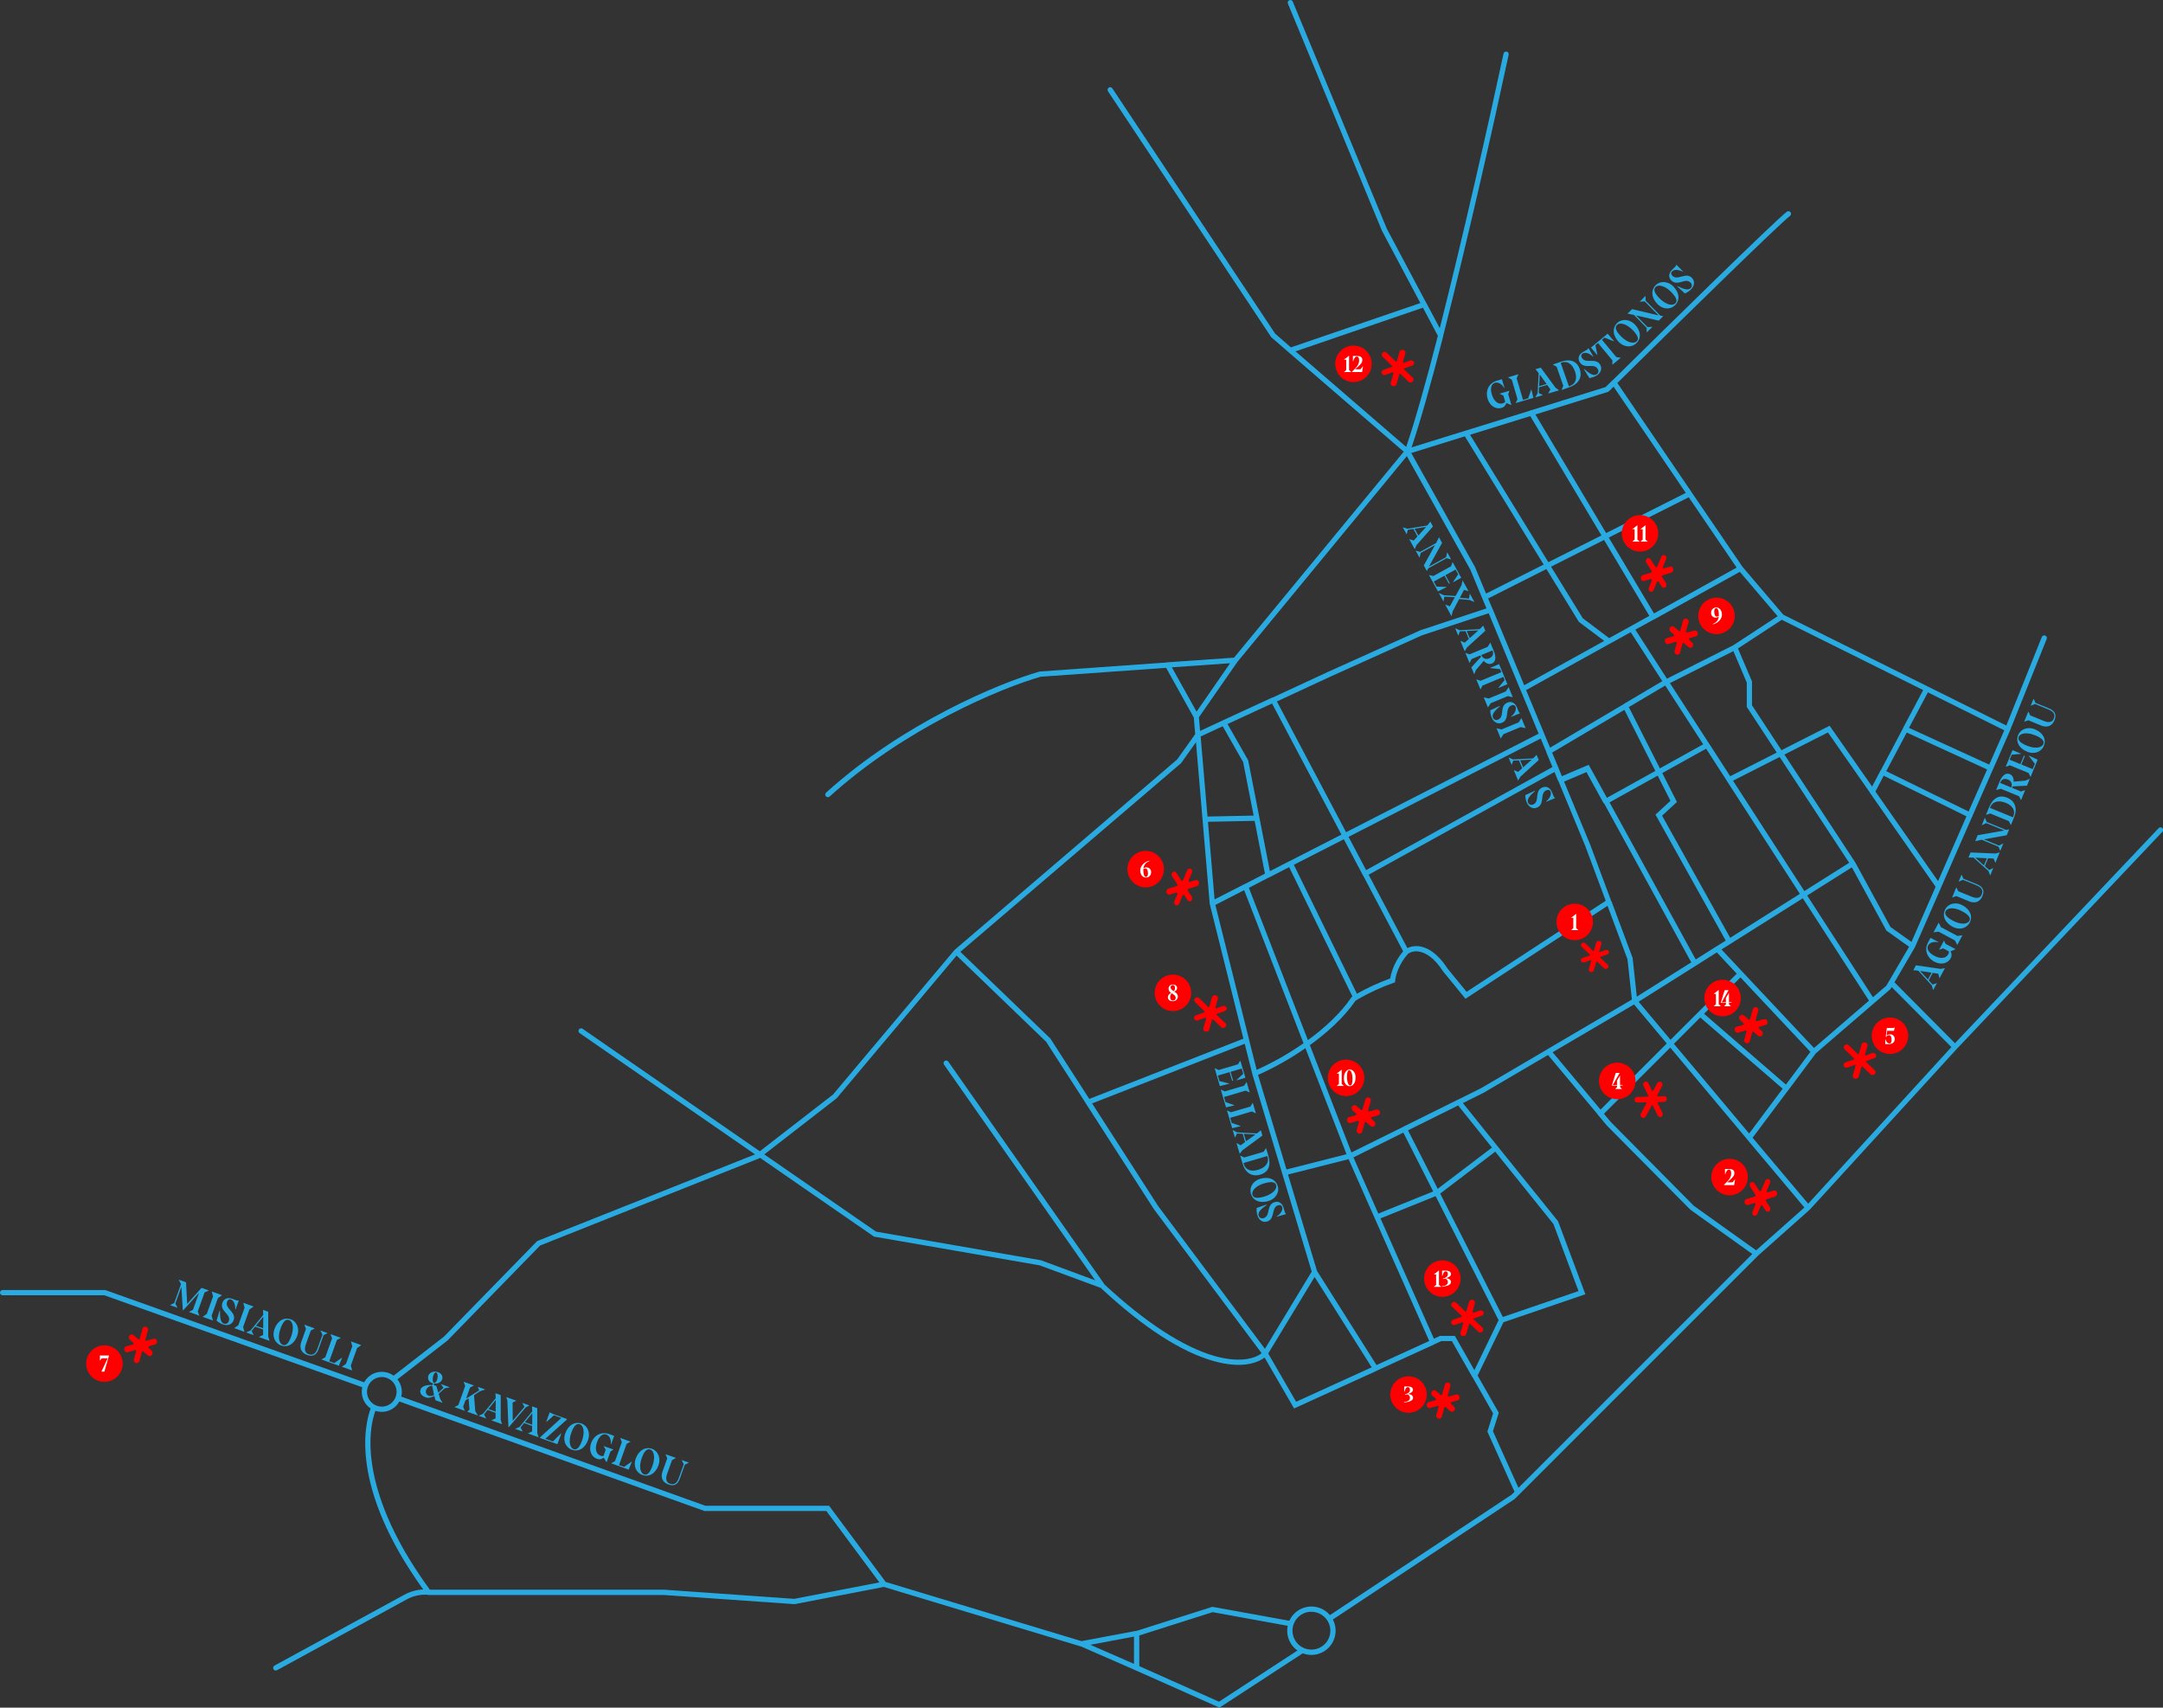 <svg width="7608" height="6006" viewBox="0 0 7608 6006" fill="none" xmlns="http://www.w3.org/2000/svg">
<rect x="0" y="0" width="7608" height="6006" fill="#333333" stroke="none"/>
<g clip-path="url(#clip0_183_176)">
<path d="M4289.31 6006L3996.82 5875.82C3994.98 5875.6 3993.25 5874.83 3991.85 5873.61L3803.03 5791.09C3802.47 5791.03 3801.91 5790.91 3801.37 5790.72L3109.06 5581.43L2795.11 5641.98H2793.91L2334.16 5609.75H1506.86C1505.48 5609.75 1504.11 5609.43 1502.86 5608.83H1494.57C1472.45 5608.84 1450.7 5614.39 1431.29 5624.99L974.303 5874.35C972.153 5875.52 969.626 5875.79 967.277 5875.1C964.927 5874.41 962.949 5872.81 961.776 5870.66C960.604 5868.51 960.333 5865.99 961.024 5863.64C961.715 5861.29 963.311 5859.31 965.461 5858.14L1422.45 5608.74C1442.77 5597.61 1465.38 5591.31 1488.53 5590.32C1230.04 5230.77 1282.12 5010.7 1304.6 4951.25C1304.99 4950.08 1305.61 4948.99 1306.44 4948.06C1307.26 4947.14 1308.26 4946.38 1309.38 4945.85C1310.5 4945.32 1311.71 4945.01 1312.95 4944.96C1314.19 4944.91 1315.42 4945.11 1316.58 4945.55C1317.74 4945.98 1318.8 4946.65 1319.7 4947.51C1320.6 4948.36 1321.31 4949.39 1321.8 4950.53C1322.29 4951.67 1322.54 4952.9 1322.55 4954.14C1322.55 4955.38 1322.3 4956.6 1321.82 4957.75C1308.28 4993.57 1289.58 5072.09 1317.22 5195.4C1344.85 5318.72 1410.24 5452.08 1511.97 5591.1H2334.9L2793.78 5623.34L3093.12 5565.54L2906.56 5314.39H2477.9L2476.38 5313.84L1400.02 4927.54C1397.84 4926.63 1396.09 4924.92 1395.13 4922.76C1394.18 4920.59 1394.09 4918.15 1394.89 4915.92C1395.69 4913.7 1397.31 4911.87 1399.43 4910.81C1401.54 4909.75 1403.98 4909.54 1406.24 4910.22L2481.3 5296.07H2916.32L3115.27 5563.98L3803.77 5772.12L3996.36 5735.97C3996.95 5735.9 3997.53 5735.9 3998.11 5735.97L4264.12 5651.42L4536.94 5700.83C4538.13 5701.05 4539.27 5701.5 4540.29 5702.15C4541.3 5702.81 4542.18 5703.65 4542.87 5704.65C4543.56 5705.64 4544.05 5706.76 4544.31 5707.95C4544.57 5709.13 4544.59 5710.35 4544.38 5711.54C4544.16 5712.73 4543.71 5713.87 4543.06 5714.89C4542.4 5715.91 4541.56 5716.79 4540.56 5717.48C4539.57 5718.17 4538.45 5718.66 4537.26 5718.91C4536.08 5719.17 4534.86 5719.19 4533.67 5718.98L4265.13 5670.17L4007.23 5752.13V5860.07L4287.56 5985.09L4575.16 5797.54C4577.21 5796.32 4579.64 5795.94 4581.96 5796.48C4584.28 5797.02 4586.3 5798.43 4587.6 5800.43C4588.89 5802.42 4589.37 5804.84 4588.92 5807.18C4588.48 5809.51 4587.14 5811.59 4585.2 5812.96L4289.31 6006ZM3835.09 5784.97L3988.67 5852.06V5756.09L3835.09 5784.97ZM4676.48 5701.71C4674.49 5701.72 4672.56 5701.09 4670.96 5699.91C4669.37 5698.73 4668.19 5697.07 4667.62 5695.17C4667.04 5693.27 4667.1 5691.23 4667.77 5689.37C4668.45 5687.5 4669.71 5685.9 4671.37 5684.81L5316.11 5257.57L5327.07 5246.61L5231.65 5035.11L5251.78 4971.1L5180.39 4845.48C5179.69 4844.85 5179.09 4844.1 5178.64 4843.27L5106.75 4716.77H5069.45L5045.5 4727.78C5044.79 4728.39 5044 4728.9 5043.15 4729.3V4729.3L4843.51 4820.43C4843.02 4820.81 4842.48 4821.14 4841.9 4821.4L4551.77 4953.79L4448.1 4774.7C4425.9 4791.14 4371.93 4816.15 4268.49 4786.95C4153.82 4754.72 4020.31 4668.05 3871.65 4529.68L3656.63 4450.34L3074.15 4349.3L2673.02 4072L2670.17 4074.16L1899.84 4380.62L1573.82 4714.93L1391.82 4856.12C1390.87 4856.9 1389.77 4857.48 1388.59 4857.83C1387.41 4858.18 1386.17 4858.28 1384.95 4858.15C1383.73 4858.01 1382.54 4857.63 1381.47 4857.02C1380.4 4856.42 1379.46 4855.61 1378.7 4854.64C1377.95 4853.67 1377.4 4852.55 1377.08 4851.36C1376.76 4850.17 1376.69 4848.93 1376.86 4847.71C1377.03 4846.5 1377.45 4845.32 1378.08 4844.27C1378.71 4843.21 1379.55 4842.29 1380.54 4841.57L1561.48 4701.16L1889.43 4365.01L2655.8 4060.12L2038.69 3633.52C2036.68 3632.13 2035.3 3630 2034.87 3627.59C2034.43 3625.19 2034.97 3622.71 2036.36 3620.7C2037.75 3618.69 2039.89 3617.32 2042.29 3616.88C2044.7 3616.44 2047.18 3616.98 2049.19 3618.37L2672.47 4049.2L2929.95 3849.68L3357.01 3341.71L3357.74 3340.93L3358.3 3340.42L4140.19 2671.47L4203.93 2582.09L4198.95 2523.47L4101.64 2348.85L3660.54 2380.12C3520.04 2420.32 3185.41 2559.71 2918.12 2801.47C2917.21 2802.28 2916.15 2802.9 2915.01 2803.3C2913.86 2803.7 2912.64 2803.88 2911.43 2803.81C2910.21 2803.74 2909.02 2803.43 2907.93 2802.9C2906.83 2802.38 2905.85 2801.64 2905.04 2800.73C2904.23 2799.82 2903.61 2798.77 2903.2 2797.62C2902.8 2796.47 2902.63 2795.25 2902.7 2794.04C2902.77 2792.82 2903.08 2791.64 2903.6 2790.54C2904.13 2789.44 2904.87 2788.46 2905.78 2787.65C3176.16 2543 3515.02 2402.23 3656.45 2361.98L3658.33 2361.66L4103.02 2330.11C4104.21 2329.65 4105.48 2329.4 4106.75 2329.38L4340.57 2313.07L4937.42 1588.68L4532.65 1239.17L4532.38 1238.9L4471.22 1185.71L3897.17 321.006C3896.49 319.996 3896.03 318.864 3895.79 317.674C3895.56 316.484 3895.56 315.26 3895.8 314.071C3896.04 312.882 3896.51 311.752 3897.19 310.746C3897.87 309.739 3898.73 308.876 3899.74 308.204C3900.75 307.533 3901.89 307.067 3903.08 306.834C3904.27 306.6 3905.49 306.603 3906.68 306.842C3907.87 307.082 3909 307.553 3910.01 308.229C3911.01 308.905 3911.88 309.773 3912.55 310.783L4485.22 1173.64L4540.48 1221.81L4995.9 1065.89L4861.06 812.162L4530.03 12.755C4529.57 11.637 4529.33 10.438 4529.33 9.227C4529.33 8.017 4529.57 6.818 4530.03 5.7C4530.5 4.582 4531.18 3.566 4532.03 2.71C4532.89 1.855 4533.91 1.176 4535.03 0.714C4536.15 0.251 4537.34 0.013 4538.56 0.014C4539.77 0.015 4540.96 0.254 4542.08 0.718C4543.2 1.182 4544.22 1.862 4545.07 2.718C4545.93 3.575 4546.61 4.591 4547.07 5.71L4878.01 804.702L5016.17 1064.65C5016.6 1065.16 5016.99 1065.72 5017.32 1066.3L5064.16 1154.4C5146.18 830.904 5235.75 434.24 5288.43 188.708C5288.67 187.505 5289.14 186.362 5289.82 185.344C5290.5 184.325 5291.38 183.453 5292.4 182.778C5293.42 182.103 5294.57 181.639 5295.77 181.412C5296.98 181.186 5298.21 181.202 5299.41 181.459C5300.61 181.716 5301.74 182.21 5302.75 182.911C5303.75 183.612 5304.61 184.506 5305.26 185.541C5305.92 186.576 5306.36 187.732 5306.56 188.94C5306.76 190.147 5306.72 191.384 5306.44 192.576C5252.51 443.91 5159.95 853.421 5076.18 1181.06C5076.18 1181.56 5076.18 1182.03 5076.18 1182.53C5032.42 1352.91 4994.15 1487.33 4964.91 1573.58L5153.36 1515C5153.87 1514.85 5154.4 1514.74 5154.93 1514.68L5380.59 1444.69L5381.51 1444.04C5382.89 1443.18 5384.49 1442.73 5386.11 1442.75L5647.33 1361.43C5650.69 1358.07 5654.19 1354.71 5657.69 1351.25C5661.19 1347.8 5665.84 1343.33 5669.94 1339.24L5670.95 1338.36C5671.31 1338.06 5671.69 1337.8 5672.1 1337.58C5831.49 1180.32 6247.77 771.685 6285.07 744.562C6286.05 743.849 6287.16 743.335 6288.34 743.051C6289.52 742.766 6290.74 742.717 6291.94 742.905C6293.14 743.093 6294.29 743.515 6295.32 744.147C6296.36 744.779 6297.25 745.609 6297.97 746.588C6298.68 747.568 6299.2 748.679 6299.48 749.857C6299.76 751.035 6299.81 752.258 6299.63 753.455C6299.44 754.652 6299.02 755.801 6298.38 756.835C6297.75 757.869 6296.92 758.768 6295.94 759.482C6263.7 782.829 5908.82 1129.99 5688.73 1347.02L5950.36 1731.71V1731.94L6129.18 1993.91L6272.45 2161.99L6781.3 2414.8L7056.97 2551.75L7181.73 2240.5C7182.63 2238.23 7184.4 2236.41 7186.65 2235.44C7188.89 2234.48 7191.43 2234.44 7193.7 2235.34C7195.98 2236.25 7197.8 2238.02 7198.76 2240.26C7199.73 2242.51 7199.77 2245.05 7198.86 2247.32L7070.42 2567.72V2568.18L7010.18 2705.23L6938.62 2867.82C6938.48 2868.88 6938.19 2869.9 6937.74 2870.86C6937.38 2871.59 6936.93 2872.27 6936.41 2872.89L6827.95 3120.17C6827.82 3120.78 6827.62 3121.36 6827.35 3121.92L6735.75 3330.84C6735.66 3331.08 6735.55 3331.31 6735.43 3331.53V3331.53L6735.15 3332L6663.45 3454.9L6876.31 3669.07L7592.39 2912.95C7593.2 2912.02 7594.2 2911.26 7595.32 2910.71C7596.44 2910.17 7597.65 2909.87 7598.89 2909.81C7600.13 2909.75 7601.37 2909.94 7602.54 2910.37C7603.7 2910.81 7604.77 2911.47 7605.67 2912.32C7606.57 2913.18 7607.29 2914.21 7607.78 2915.34C7608.27 2916.48 7608.53 2917.71 7608.54 2918.95C7608.55 2920.19 7608.3 2921.42 7607.82 2922.57C7607.34 2923.71 7606.63 2924.75 7605.74 2925.62L6882.94 3688.83L6366.4 4253.61L6365.67 4254.35L6183.89 4416.07L5344.71 5255.17L5344.39 5255.5L5326.98 5272.63L4681.54 5700.37C4680.02 5701.3 4678.26 5701.76 4676.48 5701.71ZM5251.18 5034L5340.94 5232.8L6163.4 4410.46L5945.48 4254.58L5651.93 3958.72L5623.29 3924.41C5622.87 3924.11 5622.49 3923.77 5622.14 3923.4C5621.12 3922.39 5620.34 3921.16 5619.88 3919.81L5444.88 3710.52L5217.1 3844.06L5145.49 3879.65L5266.42 4030.14C5267.1 4030.66 5267.7 4031.26 5268.22 4031.94C5268.66 4032.48 5269.01 4033.08 5269.28 4033.73L5480.34 4295.43L5480.85 4296.81L5576.27 4552.06L5288.2 4650.55L5197.3 4838.02L5271.76 4968.98L5251.18 5034ZM4460.67 4760.47L4558.9 4930.21L4824.68 4809.01L4623.93 4491.27L4460.67 4760.47ZM5065.21 4698.45H5117.25L5185.87 4819.14L5271.12 4643.28L5049.56 4206.97L4855.63 4285.25L5043.62 4708.53L5065.21 4698.45ZM4632.31 4469.86L4841.63 4801.13L5027.13 4716.4L4835.09 4284.05L4743.49 4076.93L4530.31 4131.03L4632.31 4469.86ZM3884.59 4517.38C4028.65 4651.29 4162.89 4738.42 4272.87 4769.45C4355.76 4792.8 4411.03 4780.37 4437.69 4759.46L4058.77 4252.92L3819.84 3881.96C3819.62 3881.63 3819.42 3881.3 3819.24 3880.94V3880.94C3819.07 3880.61 3818.92 3880.28 3818.78 3879.93L3679.66 3664.01L3364.7 3360.78L2942.8 3862.8L2942.07 3863.4L2688.31 4060.16L3081.38 4331.85L3661.23 4432.47L3852.17 4503.11L3320.44 3744.45C3319.75 3743.46 3319.25 3742.34 3318.99 3741.16C3318.73 3739.98 3318.7 3738.76 3318.91 3737.56C3319.12 3736.37 3319.56 3735.23 3320.21 3734.21C3320.86 3733.19 3321.71 3732.3 3322.7 3731.61C3323.69 3730.91 3324.81 3730.42 3325.99 3730.15C3327.17 3729.89 3328.4 3729.86 3329.59 3730.07C3330.78 3730.28 3331.92 3730.73 3332.94 3731.38C3333.97 3732.03 3334.85 3732.87 3335.55 3733.86L3884.41 4516.69L3884.59 4517.38ZM4074.06 4242.52L4449.16 4744.08L4613.75 4472.39L4510.69 4129.88C4510.07 4128.97 4509.61 4127.96 4509.35 4126.89C4509.17 4126.09 4509.08 4125.27 4509.08 4124.45L4404.95 3778.3C4404.95 3778.3 4404.95 3777.89 4404.95 3777.65L4378.1 3671.14L3841.3 3880.85L4074.06 4242.52ZM5065.58 4197.94L5285.99 4632.04L5552.23 4540.96L5463.94 4304.87L5259.28 4050.49L5065.58 4197.94ZM5957.45 4240.72L6176.94 4397.61L6346.69 4246.85L6145.76 4007.94V4007.67L5874.88 3684.45L5641.53 3917.27L5666.07 3946.61L5957.45 4240.72ZM4760.53 4070.66L4848.03 4268.35L5040.99 4190.44L4936.04 3983.49L4760.53 4070.66ZM6164.46 4001.59L6359.96 4233.58L6863.69 3682.79L6653.64 3471.48L6649.68 3478.48L6592.34 3527.79L6386.76 3704.85L6290.69 3833.37C6290.68 3833.48 6290.68 3833.59 6290.69 3833.7V3833.7C6290.21 3834.3 6289.65 3834.84 6289.03 3835.31L6164.46 4001.59ZM4952.48 3975.48L5056.93 4181.23L5247.77 4036.22L5128.72 3888.03L4952.48 3975.48ZM4424.94 3780.6L4525.01 4113.21L4736.21 4059.57L4591.69 3686.57C4539.17 3723.07 4483.34 3754.55 4424.94 3780.6V3780.6ZM4607.17 3675.75L4753.48 4053.35L4933.92 3964.01C4934.42 3963.59 4934.98 3963.24 4935.57 3962.96L5127.02 3868.09C5127.64 3867.75 5128.31 3867.48 5129 3867.31L5208.85 3827.62L5440.41 3691.82C5440.88 3691.31 5441.44 3690.88 5442.07 3690.58L5739.94 3515.59L5724.42 3373.85L5654.24 3185.84L5154.51 3512.78L5076.08 3416.82C5043.25 3365.75 5012.53 3350.69 4992.54 3347.1C4985.76 3345.61 4978.76 3345.48 4971.93 3346.71C4965.1 3347.95 4958.58 3350.52 4952.75 3354.28C4919.96 3390.39 4908.77 3431.97 4907.39 3448.96L4906.93 3454.99L4901.17 3456.93C4857.68 3472.29 4815.68 3491.62 4775.72 3514.67C4775.35 3515.04 4774.93 3515.37 4774.48 3515.64C4772.96 3516.7 4771.39 3517.57 4769.87 3518.49C4769.09 3518.91 4768.36 3519.37 4767.62 3519.83C4726.4 3579.65 4667.18 3632.69 4607.17 3675.93V3675.75ZM5887.73 3671.14L6152.3 3986.76L6270.24 3829.09L5980.48 3578.54L5887.73 3671.14ZM5461.09 3700.85L5629.69 3902.77L5862.58 3670.09L5747.45 3532.77L5461.09 3700.85ZM3377.87 3347.74L3694.16 3652.26L3694.76 3653.19L3831.4 3865.01L4373.49 3653.19L4255.32 3180.22C4255.14 3179.62 4255.04 3179 4255 3178.38L4229.72 2882.15L4206.69 2610.46L4154.28 2684.14L4153.41 2684.87L3377.87 3347.74ZM5993.69 3565.55L6281.67 3814.59L6367.83 3699.46L6121.72 3437.54L5993.69 3565.55ZM4393.94 3659.17L4420.05 3762.83C4477.83 3736.91 4533.01 3705.58 4584.88 3669.26L4376.17 3130.81L4274.85 3182.71L4392.79 3654.01C4393.01 3654.39 4393.2 3654.8 4393.34 3655.21C4393.81 3656.48 4394.01 3657.82 4393.94 3659.17V3659.17ZM6128.63 3417.92L6380.45 3685.93L6573.87 3519.41L6341.03 3159.31L6087.37 3319.15L6055.13 3339.46L6127.06 3416.26C6127.52 3416.55 6127.96 3416.87 6128.35 3417.23V3417.23L6128.63 3417.92ZM4392.7 3122.57L4600.35 3658.25C4657.97 3616.3 4714.33 3565.28 4753.39 3507.9L4754.4 3506.38L4755.87 3505.41L4756.93 3504.72L4534.4 3049.85L4464.17 3086C4463.74 3086.26 4463.27 3086.46 4462.79 3086.6H4462.19L4392.7 3122.57ZM5763.57 3523.19L5875.84 3657.15L5973.48 3559.66L6108.69 3424.46L6038.69 3349.72L5965.97 3395.77L5763.57 3523.19ZM6356.41 3149.6L6587.78 3507.39L6635.03 3466.73L6643.37 3452.18C6643.59 3451.78 6643.83 3451.4 6644.1 3451.03C6644.1 3450.75 6644.52 3450.48 6644.75 3450.25L6714.98 3329.92L6635.17 3273.1L6634.16 3271.26L6513.64 3050.55L6356.41 3149.6ZM5667.73 3168.94L5742.66 3369.71V3370.86L5757.16 3505.37L5948.75 3384.77L5641.99 2825.23H5640.6L5580.14 2715.59L5501.43 2749.02L5593.17 2970.65L5667.82 3170.59L5667.73 3168.94ZM4550.89 3041.66L4772.73 3495.1C4810.2 3474.02 4849.34 3456.05 4889.75 3441.36C4896.31 3406.1 4912.07 3373.2 4935.44 3345.99L4794.51 3079.33C4794.06 3078.82 4793.68 3078.27 4793.36 3077.67L4726.72 2951.72L4550.89 3041.66ZM5091.28 3406.32L5158.47 3488.38L5647.83 3168.15L5575.81 2975.21L5481.95 2748.51C5481.17 2747.74 5480.56 2746.81 5480.15 2745.79V2745.79L5467.63 2715.13L4813.9 3076.52L4950.17 3334.39C4964.45 3327.83 4980.43 3325.9 4995.86 3328.86C5019.35 3333.15 5054.94 3350.05 5091.28 3406.32ZM5661.28 2822.05L5964.5 3374.64L6035.28 3329.78H6035.6L6069.96 3308.23L5822.93 2865.2L5875.61 2816.62L5830.67 2727.97L5661.28 2822.05ZM6649.31 3260.25L6723.27 3312.89L6808.24 3118.97L6578.2 2789.82C6577.93 2789.47 6577.68 2789.1 6577.47 2788.71V2788.71C6577.24 2788.25 6577.04 2787.77 6576.87 2787.28L6429.5 2576.11L6276.42 2653.84L6524.83 3032.08L6525.2 3032.72L6649.31 3260.25ZM5846.09 2868.84L6085.57 3298.38L6330.8 3143.84L6074.06 2746.76C6073.75 2746.3 6073.49 2745.8 6073.27 2745.29L6001.02 2633.25L5846.78 2718.95L5898.36 2820.72L5846.09 2868.84ZM4248.78 2890.3L4272.09 3163.36L4376.81 3109.81C4377.37 3109.54 4377.96 3109.32 4378.56 3109.17L4449.25 3072.79L4412.96 2887.03L4248.78 2890.3ZM6095.52 2745.84L6346.51 3133.99L6504.15 3034.61L6259.7 2662.45L6095.52 2745.84ZM6596.49 2783.88L6816.8 3099.08L6916.83 2871.05L6625.59 2728.3L6596.49 2783.88ZM4429.82 2875.97L4466.66 3064.08L4534.5 3029.18C4535.09 3028.87 4535.73 3028.64 4536.39 3028.49L4718.3 2935.38L4474.21 2474.25L4317.63 2546.5L4390.3 2674L4429.73 2875.65C4429.73 2875.65 4429.73 2875.88 4429.73 2875.97H4429.82ZM4743.21 2943.3L4805.15 3060.35L5460.54 2697.81L5439.26 2646.84C5438.97 2646.14 5438.77 2645.42 5438.66 2644.67V2644.67C5438.66 2644.67 5438.66 2644.3 5438.66 2644.07L5419.23 2597.52L4743.21 2943.3ZM4491.3 2467.06L4734.6 2927L5412 2580.39L5348.9 2428.43C5348.56 2427.94 5348.26 2427.41 5348.03 2426.86L5236.26 2156.83L5002.63 2234.15L4680.26 2379.43L4491.3 2467.06ZM4223.08 2590.33L4247.12 2871.88L4409.46 2868.61L4372.62 2680.54L4300.64 2554.28L4223.08 2590.33ZM6634.57 2712.27L6924.25 2854.29L6989.41 2706.24L6706.65 2576.43L6634.57 2712.27ZM5588.01 2689.89L5652.03 2806.07L5822.42 2711.44L5713.55 2496.67L5459.34 2647.02L5479.65 2695.69C5480.03 2696.16 5480.37 2696.65 5480.66 2697.17C5481.29 2698.32 5481.67 2699.59 5481.77 2700.9L5493.69 2730.05L5588.01 2689.89ZM6435.39 2552.57L6584.88 2766.47L6613.25 2712.27C6613.68 2711.44 6614.24 2710.68 6614.91 2710.01L6692.92 2562.66C6693.11 2561.75 6693.42 2560.86 6693.84 2560.03L6764.49 2427.05L6267.11 2179.86L6112.97 2280.75L6162.39 2396.7V2480.65L6266.05 2638.59L6435.39 2552.57ZM6011.38 2615.25C6011.74 2615.64 6012.07 2616.08 6012.35 2616.54L6085.66 2730.18L6249.43 2646.93L6143.97 2486.17V2400.57L6096.9 2290.05L5873.68 2402.5L6011.38 2615.25ZM5729.03 2486.95L5838.31 2702.51L5990.75 2617.83L5857.19 2411.11L5729.03 2486.95ZM6714.57 2559.99L6996.83 2689.25L7049.83 2568.6L6781.11 2435.06L6714.57 2559.99ZM5431.89 2581.31L5452.06 2629.66L5709.96 2477.19C5710.6 2476.5 5711.35 2475.91 5712.17 2475.44L5846.88 2395.78L5735.8 2223.46L5665.33 2262.37C5664.31 2263.27 5663.1 2263.93 5661.79 2264.31L5367.83 2427.14L5431.89 2581.17V2581.31ZM4217.01 2522.73L4221.15 2570.81L4300.27 2533.97L4473.71 2453.94C4474.75 2453.45 4475.87 2453.16 4477.02 2453.06L4671.83 2362.76L4995.63 2216.83L5228.43 2139.84L5213.41 2103.97L5171.74 2003.72L4948.29 1604.25L4352.49 2327.81L4217.01 2522.73ZM4121.77 2347.01L4208.72 2503.03L4326.7 2332.65L4121.77 2347.01ZM5250.07 2141.91L5361.11 2410.1L5642.63 2254.13L5553.52 2187.32L5439.26 2001.42L5234.23 2104.8L5249.8 2141.91H5250.07ZM5752.05 2214.53L5863.23 2387.03L6096.35 2269.6L6252.56 2167.33L6119.56 2011.13L5819.15 2178.11C5818.35 2178.56 5817.48 2178.88 5816.57 2179.07L5752.05 2214.53ZM5567.24 2174.56L5659.95 2244.37L5734.51 2203.2L5801.28 2166.13L5641.99 1899.05L5455.52 1993.04L5567.24 2174.56ZM5658.56 1890.67L5817.68 2157.52L6108.37 1996.35L5939.9 1748.93L5658.56 1890.67ZM4963.85 1593.29L5188.82 1995.52V1995.98L5226.91 2087.71L5429.54 1985.62L5152.35 1534.67L4963.85 1593.29ZM5170.63 1529.14L5446.12 1977.29L5632.82 1883.21L5382.48 1463.48L5170.63 1529.14ZM5400.53 1457.72L5649.22 1874.87L5929.54 1733.55L5675.51 1359.96L5670.91 1364.56L5659.07 1376.12L5657.51 1377.73L5400.53 1457.72ZM4556.69 1235.76L4946.03 1571.92C4975.09 1486.87 5013.5 1352.31 5057.52 1181.1L5004.98 1082.15L4556.69 1235.76ZM1280.28 4880.66C1279.23 4880.67 1278.19 4880.5 1277.2 4880.15L366.814 4555.6H9.211C6.768 4555.6 4.425 4554.63 2.698 4552.91C0.97 4551.18 0 4548.84 0 4546.39C0 4543.95 0.97 4541.61 2.698 4539.88C4.425 4538.15 6.768 4537.18 9.211 4537.18H370.038L1283.5 4862.75C1285.54 4863.49 1287.25 4864.92 1288.33 4866.79C1289.42 4868.67 1289.81 4870.86 1289.43 4872.99C1289.06 4875.13 1287.95 4877.06 1286.29 4878.45C1284.63 4879.85 1282.54 4880.61 1280.37 4880.61L1280.28 4880.66Z" fill="#29ABE2"/>
<path d="M4612.74 5820.56C4595.9 5820.57 4579.44 5815.59 4565.44 5806.24C4551.44 5796.89 4540.52 5783.6 4534.08 5768.05C4527.63 5752.5 4525.94 5735.39 4529.22 5718.87C4532.5 5702.36 4540.61 5687.19 4552.52 5675.29C4564.42 5663.39 4579.59 5655.28 4596.1 5652C4612.62 5648.72 4629.73 5650.41 4645.29 5656.85C4660.84 5663.3 4674.13 5674.21 4683.48 5688.21C4692.83 5702.22 4697.81 5718.68 4697.8 5735.51C4697.77 5758.06 4688.79 5779.67 4672.85 5795.61C4656.9 5811.55 4635.29 5820.53 4612.74 5820.56V5820.56ZM4612.74 5668.6C4599.55 5668.59 4586.65 5672.49 4575.68 5679.82C4564.71 5687.14 4556.15 5697.55 4551.1 5709.73C4546.05 5721.91 4544.72 5735.32 4547.29 5748.26C4549.85 5761.2 4556.2 5773.08 4565.53 5782.41C4574.85 5791.74 4586.73 5798.1 4599.67 5800.67C4612.61 5803.25 4626.02 5801.93 4638.2 5796.89C4650.39 5791.84 4660.81 5783.29 4668.14 5772.33C4675.47 5761.36 4679.38 5748.47 4679.38 5735.28C4679.26 5717.67 4672.19 5700.83 4659.71 5688.41C4647.23 5675.99 4630.35 5669.01 4612.74 5668.97V5668.6Z" fill="#29ABE2"/>
<path d="M1342.87 4965.71C1328.93 4965.71 1315.31 4961.58 1303.72 4953.84C1292.13 4946.1 1283.1 4935.09 1277.77 4922.22C1272.44 4909.35 1271.04 4895.18 1273.76 4881.51C1276.48 4867.85 1283.19 4855.29 1293.04 4845.44C1302.9 4835.59 1315.45 4828.88 1329.12 4826.16C1342.79 4823.44 1356.96 4824.83 1369.83 4830.17C1382.71 4835.5 1393.71 4844.53 1401.45 4856.12C1409.2 4867.7 1413.33 4881.32 1413.33 4895.26C1413.32 4913.94 1405.89 4931.85 1392.68 4945.06C1379.47 4958.27 1361.55 4965.7 1342.87 4965.71V4965.71ZM1342.87 4843.22C1332.57 4843.22 1322.51 4846.28 1313.96 4851.99C1305.4 4857.71 1298.73 4865.84 1294.79 4875.35C1290.85 4884.85 1289.82 4895.32 1291.83 4905.41C1293.84 4915.5 1298.79 4924.78 1306.07 4932.05C1313.35 4939.33 1322.62 4944.29 1332.71 4946.29C1342.81 4948.3 1353.27 4947.27 1362.78 4943.33C1372.29 4939.39 1380.42 4932.72 1386.14 4924.17C1391.86 4915.61 1394.91 4905.55 1394.91 4895.26C1394.9 4881.46 1389.41 4868.23 1379.65 4858.48C1369.9 4848.72 1356.67 4843.24 1342.87 4843.22V4843.22Z" fill="#29ABE2"/>
<path d="M4969.15 1328.51C4978.36 1337.72 4963.62 1351.53 4953.95 1342.32C4944.28 1333.11 4935.07 1324.36 4925.86 1315.15C4925.4 1314.69 4925.4 1314.69 4924.94 1314.69H4923.56C4923.21 1314.74 4922.88 1314.9 4922.63 1315.15C4922.17 1315.61 4922.17 1315.61 4922.17 1316.07C4918.95 1327.59 4915.27 1339.56 4912.04 1351.53C4911.14 1353.96 4909.32 1355.95 4906.98 1357.06C4904.56 1358.29 4901.78 1358.62 4899.15 1357.98C4897.81 1357.72 4896.53 1357.17 4895.42 1356.38C4894.31 1355.58 4893.38 1354.56 4892.7 1353.37C4891.98 1352.3 4891.53 1351.08 4891.37 1349.8C4891.21 1348.52 4891.35 1347.22 4891.78 1346C4895 1334.95 4898.23 1323.44 4901.45 1312.39V1311.01C4901.43 1310.77 4901.33 1310.55 4901.16 1310.38C4900.99 1310.21 4900.77 1310.11 4900.53 1310.09C4900.29 1309.82 4899.96 1309.66 4899.61 1309.63H4898.23L4872.44 1318.84C4871.14 1319.27 4869.77 1319.41 4868.42 1319.26C4867.06 1319.1 4865.76 1318.64 4864.61 1317.92C4862.36 1316.68 4860.58 1314.74 4859.54 1312.39C4858.93 1309.9 4859.26 1307.28 4860.46 1305.02C4861.14 1303.84 4862.07 1302.81 4863.18 1302.02C4864.3 1301.22 4865.57 1300.68 4866.91 1300.42L4895.46 1290.29C4895.81 1290.24 4896.14 1290.08 4896.38 1289.83C4896.84 1289.37 4896.84 1289.37 4896.84 1288.9V1287.98C4896.84 1287.52 4896.38 1287.52 4896.38 1287.06L4862.77 1254.37C4853.09 1245.16 4868.29 1231.34 4877.5 1240.55L4909.28 1271.41C4909.74 1271.87 4909.74 1271.87 4910.2 1271.87H4911.58C4911.93 1271.82 4912.25 1271.66 4912.5 1271.41C4912.96 1270.95 4912.96 1270.95 4912.96 1270.49C4916.19 1259.43 4919.41 1247.92 4922.63 1236.87C4923.54 1234.44 4925.36 1232.45 4927.7 1231.34C4930.18 1230.33 4932.88 1230.02 4935.53 1230.42C4938.19 1231.07 4940.5 1232.72 4941.98 1235.03C4943.35 1237.22 4943.85 1239.85 4943.36 1242.4C4940.13 1252.53 4937.37 1263.12 4934.61 1273.25V1274.63C4934.63 1274.87 4934.73 1275.09 4934.9 1275.26C4935.07 1275.43 4935.29 1275.53 4935.53 1275.55C4935.99 1276.01 4935.99 1276.01 4936.45 1276.01H4937.83L4960.86 1267.72C4963.49 1267.08 4966.27 1267.41 4968.69 1268.64C4970.94 1269.88 4972.72 1271.82 4973.75 1274.17C4974.36 1276.65 4974.04 1279.28 4972.83 1281.54C4972.15 1282.72 4971.22 1283.75 4970.11 1284.54C4969 1285.34 4967.73 1285.88 4966.38 1286.14C4957.63 1289.36 4948.42 1292.59 4939.21 1295.81C4938.75 1295.81 4938.75 1296.27 4938.29 1296.27C4937.83 1296.27 4937.83 1296.73 4937.83 1297.19V1298.11C4937.83 1298.57 4938.29 1298.57 4938.29 1299.04L4969.15 1328.51Z" fill="#FF0000"/>
<path d="M6594.37 3764.49C6603.58 3773.69 6588.84 3787.51 6579.17 3778.3C6569.5 3769.09 6560.29 3760.34 6551.08 3751.13C6550.62 3750.67 6550.62 3750.67 6550.16 3750.67H6548.77C6548.43 3750.72 6548.1 3750.88 6547.85 3751.13C6547.39 3751.59 6547.39 3751.59 6547.39 3752.05C6544.17 3763.56 6540.49 3775.54 6537.26 3787.51C6536.36 3789.94 6534.54 3791.92 6532.2 3793.04C6529.78 3794.27 6527 3794.6 6524.37 3793.96C6523.02 3793.7 6521.75 3793.15 6520.64 3792.36C6519.53 3791.56 6518.6 3790.54 6517.92 3789.35C6517.2 3788.28 6516.75 3787.06 6516.59 3785.78C6516.43 3784.5 6516.57 3783.2 6517 3781.98C6520.22 3770.93 6523.45 3759.42 6526.67 3748.37V3746.99C6526.65 3746.75 6526.54 3746.53 6526.38 3746.36C6526.21 3746.19 6525.99 3746.09 6525.75 3746.07C6525.4 3746.02 6525.08 3745.86 6524.83 3745.61H6523.45L6497.66 3754.81C6496.36 3755.25 6494.99 3755.39 6493.64 3755.23C6492.28 3755.07 6490.98 3754.62 6489.83 3753.89C6487.58 3752.66 6485.8 3750.72 6484.76 3748.37C6484.15 3745.88 6484.48 3743.26 6485.68 3741C6486.36 3739.82 6487.29 3738.79 6488.4 3738C6489.52 3737.2 6490.79 3736.66 6492.13 3736.4L6520.68 3726.26C6521.03 3726.22 6521.35 3726.05 6521.6 3725.8C6522.06 3725.34 6522.06 3725.34 6522.06 3724.88V3723.96C6522.06 3723.5 6521.6 3723.5 6521.6 3723.04L6487.98 3690.35C6478.31 3681.14 6493.51 3667.32 6502.72 3676.53L6534.5 3707.38C6534.96 3707.84 6534.96 3707.85 6535.42 3707.85H6536.8C6537.15 3707.8 6537.47 3707.63 6537.72 3707.38C6538.18 3706.92 6538.18 3706.92 6538.18 3706.46C6541.41 3695.41 6544.63 3683.9 6547.85 3672.85C6548.76 3670.42 6550.58 3668.43 6552.92 3667.32C6555.34 3666.09 6558.11 3665.76 6560.75 3666.4C6563.41 3667.05 6565.72 3668.7 6567.2 3671.01C6568.57 3673.2 6569.07 3675.83 6568.58 3678.37C6565.35 3688.5 6562.59 3699.1 6559.83 3709.23V3710.61C6559.85 3710.85 6559.95 3711.07 6560.12 3711.24C6560.29 3711.4 6560.51 3711.51 6560.75 3711.53C6561.21 3711.99 6561.21 3711.99 6561.67 3711.99H6563.05L6586.08 3703.7C6588.71 3703.06 6591.49 3703.39 6593.91 3704.62C6596.16 3705.86 6597.94 3707.8 6598.97 3710.15C6599.58 3712.63 6599.25 3715.26 6598.05 3717.52C6597.37 3718.7 6596.44 3719.72 6595.33 3720.52C6594.22 3721.31 6592.95 3721.86 6591.6 3722.12C6582.85 3725.34 6573.64 3728.57 6564.43 3731.79C6563.97 3731.79 6563.97 3732.25 6563.51 3732.25C6563.05 3732.25 6563.05 3732.71 6563.05 3733.17V3734.09C6563.05 3734.55 6563.51 3734.55 6563.51 3735.01L6594.37 3764.49Z" fill="#FF0000"/>
<path d="M6209.82 3605.16L6188.18 3611.14C6187.72 3611.14 6187.26 3611.6 6186.8 3612.06C6186.34 3612.52 6186.34 3612.98 6185.87 3613.91V3615.75C6185.87 3616.21 6186.34 3616.67 6186.8 3617.13L6197.85 3627.26C6199.63 3629.3 6200.62 3631.92 6200.62 3634.63C6200.62 3637.34 6199.63 3639.96 6197.85 3642C6195.9 3643.97 6193.26 3645.13 6190.48 3645.22C6189.09 3645.23 6187.72 3644.95 6186.45 3644.4C6185.18 3643.84 6184.04 3643.02 6183.11 3642L6168.37 3629.1C6167.91 3628.64 6167.45 3628.64 6166.99 3628.18H6165.61C6165.15 3628.18 6164.69 3628.64 6164.23 3629.1C6163.77 3629.56 6163.77 3630.02 6163.31 3630.48C6160.55 3641.07 6157.32 3651.67 6154.56 3662.26C6154.2 3663.53 6153.59 3664.71 6152.76 3665.75C6151.94 3666.78 6150.93 3667.64 6149.77 3668.29C6148.62 3668.93 6147.35 3669.33 6146.04 3669.49C6144.72 3669.64 6143.39 3669.53 6142.12 3669.16C6140.85 3668.8 6139.67 3668.19 6138.63 3667.37C6137.6 3666.55 6136.74 3665.53 6136.1 3664.38C6135.45 3663.22 6135.05 3661.95 6134.9 3660.64C6134.74 3659.33 6134.85 3658 6135.22 3656.73L6143.05 3628.64V3626.8C6143.05 3626.34 6142.58 3625.88 6142.12 3625.42C6141.66 3624.96 6141.2 3624.5 6140.74 3624.5H6138.9L6113.57 3631.86C6101.14 3635.55 6095.61 3614.83 6108.05 3611.14L6131.53 3604.7C6131.99 3604.7 6132.45 3604.24 6132.91 3603.77C6133.19 3603.56 6133.42 3603.28 6133.58 3602.96C6133.74 3602.64 6133.83 3602.29 6133.83 3601.93V3600.09C6133.37 3599.63 6133.37 3599.17 6132.91 3598.71L6120.02 3587.2C6118.23 3585.16 6117.25 3582.54 6117.25 3579.83C6117.25 3577.12 6118.23 3574.5 6120.02 3572.46C6121.97 3570.48 6124.61 3569.33 6127.39 3569.24C6128.77 3569.22 6130.15 3569.5 6131.42 3570.06C6132.69 3570.62 6133.83 3571.43 6134.76 3572.46L6150.41 3585.82C6150.87 3586.28 6151.34 3586.28 6151.8 3586.74H6153.18C6153.64 3586.74 6154.1 3586.28 6154.56 3585.82C6155.02 3585.36 6155.02 3584.9 6155.48 3584.43C6158.7 3572.92 6162.39 3560.95 6165.15 3549.44C6165.88 3546.87 6167.61 3544.7 6169.94 3543.41C6172.27 3542.11 6175.02 3541.8 6177.59 3542.53C6180.15 3543.26 6182.32 3544.98 6183.61 3547.32C6184.91 3549.65 6185.23 3552.4 6184.49 3554.96C6181.27 3565.55 6178.51 3576.61 6175.28 3587.2V3589.04C6175.28 3589.5 6175.74 3589.96 6176.2 3590.42C6176.66 3590.88 6177.12 3591.34 6177.59 3591.34H6179.43L6203.38 3584.89C6217.19 3580.75 6222.72 3601.47 6209.82 3605.16Z" fill="#FF0000"/>
<path d="M5126.7 4925.42L5105.05 4931.41C5104.59 4931.41 5104.13 4931.87 5103.67 4932.33C5103.21 4932.79 5103.21 4933.25 5102.75 4934.17V4936.01C5102.75 4936.47 5103.21 4936.93 5103.67 4937.39L5114.72 4947.52C5116.51 4949.56 5117.49 4952.18 5117.49 4954.89C5117.49 4957.6 5116.51 4960.22 5114.72 4962.26C5112.77 4964.24 5110.13 4965.39 5107.35 4965.48C5105.97 4965.5 5104.59 4965.22 5103.32 4964.66C5102.05 4964.11 5100.92 4963.29 5099.99 4962.26L5085.25 4949.37C5084.79 4948.91 5084.33 4948.91 5083.87 4948.44H5082.48C5082.02 4948.44 5081.56 4948.91 5081.1 4949.37C5080.64 4949.83 5080.64 4950.29 5080.18 4950.75C5077.42 4961.34 5074.19 4971.93 5071.43 4982.52C5071.07 4983.79 5070.46 4984.98 5069.64 4986.01C5068.82 4987.05 5067.8 4987.91 5066.65 4988.55C5065.49 4989.19 5064.22 4989.6 5062.91 4989.75C5061.6 4989.9 5060.27 4989.79 5059 4989.43C5057.73 4989.07 5056.54 4988.46 5055.51 4987.63C5054.47 4986.81 5053.61 4985.8 5052.97 4984.64C5052.33 4983.49 5051.92 4982.22 5051.77 4980.91C5051.62 4979.59 5051.73 4978.27 5052.09 4977L5059.92 4948.91V4947.06C5059.92 4946.6 5059.46 4946.14 5059 4945.68C5058.54 4945.22 5058.08 4944.76 5057.62 4944.76H5055.77L5030.44 4952.13C5018.01 4955.81 5012.48 4935.09 5024.92 4931.41L5048.41 4924.96C5048.87 4924.96 5049.33 4924.5 5049.79 4924.04C5050.07 4923.82 5050.3 4923.54 5050.46 4923.22C5050.61 4922.9 5050.7 4922.55 5050.71 4922.2V4920.36C5050.25 4919.89 5050.25 4919.43 5049.79 4918.97L5036.89 4907.46C5035.11 4905.42 5034.12 4902.8 5034.12 4900.09C5034.12 4897.38 5035.11 4894.77 5036.89 4892.73C5038.85 4890.75 5041.48 4889.6 5044.26 4889.5C5045.65 4889.49 5047.02 4889.77 5048.29 4890.32C5049.56 4890.88 5050.7 4891.7 5051.63 4892.73L5067.29 4906.08C5067.75 4906.54 5068.21 4906.54 5068.67 4907H5070.05C5070.51 4907 5070.97 4906.54 5071.43 4906.08C5071.89 4905.62 5071.89 4905.16 5072.35 4904.7C5075.58 4893.19 5079.26 4881.21 5082.02 4869.7C5082.76 4867.14 5084.48 4864.97 5086.81 4863.67C5089.14 4862.38 5091.89 4862.06 5094.46 4862.79C5097.02 4863.53 5099.19 4865.25 5100.49 4867.58C5101.78 4869.91 5102.1 4872.66 5101.37 4875.23C5098.14 4885.82 5095.38 4896.87 5092.16 4907.46V4909.3C5092.16 4909.76 5092.62 4910.22 5093.08 4910.69C5093.54 4911.15 5094 4911.61 5094.46 4911.61H5096.3L5120.25 4905.16C5134.06 4901.01 5139.54 4921.74 5126.7 4925.42Z" fill="#FF0000"/>
<path d="M5852.91 3875.46L5833.11 3875.92C5832.86 3875.89 5832.6 3875.92 5832.36 3876C5832.13 3876.08 5831.91 3876.21 5831.73 3876.38C5831.27 3876.84 5830.8 3876.84 5830.8 3877.3C5830.51 3877.7 5830.34 3878.19 5830.34 3878.69C5830.34 3879.18 5830.51 3879.67 5830.8 3880.07L5847.38 3914.14C5848.36 3916.47 5848.68 3919.02 5848.3 3921.51C5847.48 3923.84 5846.05 3925.91 5844.16 3927.5C5843.08 3928.2 5841.86 3928.65 5840.58 3928.81C5839.3 3928.97 5838.01 3928.83 5836.79 3928.42C5835.54 3928.09 5834.36 3927.51 5833.33 3926.72C5832.31 3925.93 5831.45 3924.94 5830.8 3923.81C5825.28 3912.3 5819.29 3900.33 5813.76 3888.82C5813.76 3888.36 5813.3 3887.9 5812.84 3887.44C5812.44 3887.14 5811.96 3886.97 5811.46 3886.97C5810.96 3886.97 5810.48 3887.14 5810.08 3887.44C5809.62 3887.9 5809.16 3888.36 5809.16 3888.82L5788.44 3927.04C5782.45 3938.09 5765.41 3928.42 5771.4 3916.91C5777.38 3905.39 5784.29 3892.96 5790.74 3880.99C5790.74 3880.53 5791.2 3880.07 5791.2 3879.61C5791.23 3879.36 5791.2 3879.1 5791.12 3878.86C5791.04 3878.63 5790.91 3878.41 5790.74 3878.23L5789.82 3877.3C5789.63 3877.13 5789.42 3877 5789.18 3876.92C5788.94 3876.84 5788.69 3876.81 5788.44 3876.84L5758.96 3877.77C5746.07 3877.77 5746.07 3857.96 5758.96 3857.96L5794.88 3857.04C5795.13 3857.07 5795.39 3857.05 5795.63 3856.97C5795.86 3856.89 5796.08 3856.76 5796.26 3856.58C5796.72 3856.12 5797.19 3856.12 5797.19 3855.66C5797.48 3855.26 5797.65 3854.78 5797.65 3854.28C5797.65 3853.78 5797.48 3853.3 5797.19 3852.9L5780.61 3818.82C5779.4 3816.56 5779.08 3813.94 5779.69 3811.46C5780.52 3809.01 5782.14 3806.91 5784.29 3805.47C5785.37 3804.77 5786.59 3804.32 5787.87 3804.16C5789.15 3804 5790.44 3804.13 5791.66 3804.55C5792.94 3804.82 5794.14 3805.37 5795.18 3806.17C5796.21 3806.96 5797.06 3807.98 5797.65 3809.15C5801.79 3817.9 5805.94 3826.65 5810.54 3835.4C5811 3835.86 5811 3836.32 5811.46 3836.78C5811.86 3837.08 5812.35 3837.24 5812.84 3837.24C5813.34 3837.24 5813.83 3837.08 5814.23 3836.78C5814.69 3836.32 5815.15 3835.86 5815.15 3835.4L5829.42 3809.15C5835.41 3798.1 5852.45 3807.77 5846.46 3819.28L5828.96 3851.98C5828.96 3852.44 5828.5 3852.9 5828.5 3853.36C5828.47 3853.61 5828.5 3853.86 5828.58 3854.1C5828.66 3854.34 5828.79 3854.56 5828.96 3854.74C5829.42 3855.2 5829.88 3855.66 5830.34 3855.66C5830.53 3855.84 5830.74 3855.97 5830.98 3856.05C5831.22 3856.13 5831.48 3856.15 5831.73 3856.12L5853.83 3855.66C5865.8 3855.2 5865.8 3875 5852.91 3875.46Z" fill="#FF0000"/>
<path d="M4846.65 3922.89L4825 3928.88C4824.54 3928.88 4824.08 3929.34 4823.62 3929.8C4823.16 3930.26 4823.16 3930.72 4822.7 3931.64V3933.48C4822.7 3933.94 4823.16 3934.41 4823.62 3934.87L4834.67 3945C4836.46 3947.04 4837.44 3949.65 4837.44 3952.36C4837.44 3955.07 4836.46 3957.69 4834.67 3959.73C4832.72 3961.71 4830.08 3962.86 4827.3 3962.96C4825.92 3962.97 4824.54 3962.69 4823.27 3962.13C4822 3961.58 4820.87 3960.76 4819.93 3959.73L4805.2 3946.84C4804.74 3946.38 4804.28 3946.38 4803.82 3945.92H4802.44C4801.97 3945.92 4801.51 3946.38 4801.05 3946.84C4800.59 3947.3 4800.59 3947.76 4800.13 3948.22C4797.37 3958.81 4794.15 3969.4 4791.38 3979.99C4791.02 3981.26 4790.41 3982.45 4789.59 3983.48C4788.77 3984.52 4787.75 3985.38 4786.6 3986.02C4785.44 3986.66 4784.17 3987.07 4782.86 3987.22C4781.55 3987.37 4780.22 3987.26 4778.95 3986.9C4777.68 3986.54 4776.49 3985.93 4775.46 3985.11C4774.42 3984.29 4773.56 3983.27 4772.92 3982.11C4772.28 3980.96 4771.87 3979.69 4771.72 3978.38C4771.57 3977.07 4771.68 3975.74 4772.04 3974.47L4779.87 3946.38V3944.54C4779.87 3944.08 4779.41 3943.61 4778.95 3943.15C4778.49 3942.69 4778.03 3942.23 4777.57 3942.23H4775.72L4750.39 3949.6C4737.96 3953.29 4732.43 3932.56 4744.87 3928.88L4768.36 3922.43C4768.82 3922.43 4769.28 3921.97 4769.74 3921.51C4770.02 3921.29 4770.25 3921.01 4770.41 3920.69C4770.57 3920.38 4770.65 3920.03 4770.66 3919.67V3917.83C4770.2 3917.37 4770.2 3916.91 4769.74 3916.45L4756.84 3904.93C4755.06 3902.89 4754.07 3900.28 4754.07 3897.57C4754.07 3894.86 4755.06 3892.24 4756.84 3890.2C4758.8 3888.22 4761.43 3887.07 4764.21 3886.97C4765.6 3886.96 4766.97 3887.24 4768.24 3887.8C4769.51 3888.35 4770.65 3889.17 4771.58 3890.2L4787.24 3903.55C4787.7 3904.01 4788.16 3904.01 4788.62 3904.47H4790C4790.46 3904.47 4790.92 3904.01 4791.38 3903.55C4791.84 3903.09 4791.84 3902.63 4792.3 3902.17C4795.53 3890.66 4799.21 3878.69 4801.97 3867.17C4802.34 3865.9 4802.95 3864.72 4803.77 3863.68C4804.59 3862.65 4805.61 3861.79 4806.76 3861.15C4807.92 3860.5 4809.18 3860.1 4810.5 3859.95C4811.81 3859.79 4813.14 3859.9 4814.41 3860.27C4815.68 3860.63 4816.86 3861.24 4817.9 3862.06C4818.93 3862.88 4819.8 3863.9 4820.44 3865.05C4821.08 3866.21 4821.49 3867.48 4821.64 3868.79C4821.79 3870.1 4821.68 3871.43 4821.32 3872.7C4818.09 3883.29 4815.33 3894.34 4812.11 3904.93V3906.78C4812.11 3907.24 4812.57 3907.7 4813.03 3908.16C4813.49 3908.62 4813.95 3909.08 4814.41 3909.08H4816.25L4840.2 3902.63C4854.01 3898.49 4859.54 3919.21 4846.65 3922.89Z" fill="#FF0000"/>
<path d="M5964.54 2238.29L5942.9 2244.28C5942.44 2244.28 5941.98 2244.74 5941.52 2245.2C5941.06 2245.66 5941.06 2246.12 5940.59 2247.04V2248.88C5940.59 2249.34 5941.06 2249.8 5941.52 2250.26L5952.57 2260.39C5954.35 2262.43 5955.34 2265.05 5955.34 2267.76C5955.34 2270.47 5954.35 2273.09 5952.57 2275.13C5950.62 2277.11 5947.98 2278.26 5945.2 2278.35C5943.81 2278.37 5942.44 2278.09 5941.17 2277.53C5939.9 2276.98 5938.76 2276.16 5937.83 2275.13L5923.1 2262.24C5922.63 2261.78 5922.17 2261.78 5921.71 2261.32H5920.33C5919.87 2261.32 5919.41 2261.78 5918.95 2262.24C5918.49 2262.7 5918.49 2263.16 5918.03 2263.62C5915.27 2274.21 5912.04 2284.8 5909.28 2295.39C5908.92 2296.66 5908.31 2297.85 5907.49 2298.88C5906.66 2299.92 5905.65 2300.78 5904.49 2301.42C5903.34 2302.06 5902.07 2302.47 5900.76 2302.62C5899.44 2302.77 5898.11 2302.66 5896.84 2302.3C5895.57 2301.94 5894.39 2301.33 5893.35 2300.51C5892.32 2299.68 5891.46 2298.67 5890.82 2297.51C5890.17 2296.36 5889.77 2295.09 5889.62 2293.78C5889.46 2292.47 5889.57 2291.14 5889.94 2289.87L5897.77 2261.78V2259.93C5897.77 2259.47 5897.3 2259.01 5896.84 2258.55C5896.38 2258.09 5895.92 2257.63 5895.46 2257.63H5893.62L5868.29 2265C5855.86 2268.68 5850.33 2247.96 5862.77 2244.28L5886.25 2237.83C5886.71 2237.83 5887.17 2237.37 5887.63 2236.91C5887.91 2236.69 5888.14 2236.41 5888.3 2236.09C5888.46 2235.77 5888.55 2235.42 5888.56 2235.07V2233.36C5888.09 2232.9 5888.09 2232.44 5887.63 2231.98L5874.74 2220.47C5872.95 2218.43 5871.97 2215.81 5871.97 2213.1C5871.97 2210.39 5872.95 2207.77 5874.74 2205.74C5876.69 2203.76 5879.33 2202.6 5882.11 2202.51C5883.49 2202.5 5884.87 2202.78 5886.14 2203.33C5887.41 2203.89 5888.55 2204.71 5889.48 2205.74L5905.13 2219.09C5905.59 2219.55 5906.06 2219.55 5906.52 2220.01H5907.9C5908.36 2220.01 5908.82 2219.55 5909.28 2219.09C5909.74 2218.63 5909.74 2218.17 5910.2 2217.71C5913.42 2206.2 5917.11 2194.22 5919.87 2182.71C5920.6 2180.15 5922.33 2177.98 5924.66 2176.68C5926.99 2175.39 5929.74 2175.07 5932.31 2175.8C5934.87 2176.54 5937.04 2178.26 5938.34 2180.59C5939.63 2182.92 5939.95 2185.67 5939.21 2188.24C5935.99 2198.83 5933.23 2209.88 5930 2220.47V2222.31C5930 2222.77 5930.46 2223.23 5930.92 2223.69C5931.38 2224.15 5931.85 2224.62 5932.31 2224.62H5934.15L5958.1 2218.17C5971.91 2213.89 5977.44 2234.61 5964.54 2238.29Z" fill="#FF0000"/>
<path d="M4310.13 3598.71C4319.34 3607.92 4304.6 3621.73 4294.93 3612.52C4285.26 3603.31 4276.05 3594.57 4266.84 3585.36C4266.37 3584.9 4266.37 3584.9 4265.91 3584.9H4264.53C4264.18 3584.94 4263.86 3585.1 4263.61 3585.35C4263.36 3585.6 4263.2 3585.93 4263.15 3586.28C4259.93 3597.79 4256.24 3609.76 4253.02 3621.73C4252.12 3624.17 4250.3 3626.15 4247.95 3627.26C4245.54 3628.49 4242.76 3628.82 4240.12 3628.18C4238.78 3627.92 4237.51 3627.37 4236.4 3626.58C4235.29 3625.79 4234.36 3624.76 4233.68 3623.58C4232.96 3622.5 4232.51 3621.28 4232.35 3620C4232.19 3618.72 4232.33 3617.42 4232.76 3616.21C4235.98 3605.16 4239.2 3593.64 4242.43 3582.59V3581.21C4242.41 3580.97 4242.3 3580.75 4242.13 3580.58C4241.97 3580.41 4241.74 3580.31 4241.51 3580.29C4241.32 3580.12 4241.11 3579.98 4240.87 3579.91C4240.63 3579.83 4240.37 3579.8 4240.12 3579.83H4238.74L4212.95 3589.04C4211.66 3589.48 4210.29 3589.62 4208.94 3589.46C4207.58 3589.3 4206.28 3588.84 4205.12 3588.12C4202.87 3586.88 4201.09 3584.94 4200.06 3582.59C4199.45 3580.11 4199.78 3577.48 4200.98 3575.23C4201.66 3574.04 4202.59 3573.02 4203.7 3572.22C4204.81 3571.43 4206.08 3570.88 4207.43 3570.62L4235.98 3560.49C4236.44 3560.49 4236.44 3560.03 4236.9 3560.03C4237.36 3560.03 4237.36 3559.57 4237.36 3559.11V3558.19C4237.36 3557.73 4236.9 3557.73 4236.9 3557.27L4203.28 3524.57C4193.61 3515.36 4208.81 3501.55 4218.02 3510.76L4249.8 3541.61C4250.26 3542.07 4250.26 3542.07 4250.72 3542.07H4252.1C4252.45 3542.02 4252.77 3541.86 4253.02 3541.61C4253.48 3541.15 4253.48 3541.15 4253.48 3540.69C4256.7 3529.64 4259.93 3518.12 4263.15 3507.07C4264.05 3504.64 4265.87 3502.66 4268.22 3501.55C4270.63 3500.31 4273.41 3499.99 4276.05 3500.63C4277.39 3500.89 4278.66 3501.43 4279.77 3502.23C4280.88 3503.02 4281.81 3504.05 4282.49 3505.23C4283.87 3507.42 4284.36 3510.06 4283.88 3512.6C4280.65 3522.73 4277.89 3533.32 4275.12 3543.45V3544.83C4275.15 3545.07 4275.25 3545.29 4275.42 3545.46C4275.59 3545.63 4275.81 3545.73 4276.05 3545.75C4276.23 3545.93 4276.45 3546.06 4276.69 3546.14C4276.92 3546.22 4277.18 3546.24 4277.43 3546.21H4278.81L4301.84 3537.93C4304.47 3537.29 4307.25 3537.61 4309.66 3538.85C4311.91 3540.08 4313.69 3542.02 4314.73 3544.37C4315.34 3546.86 4315.01 3549.48 4313.81 3551.74C4313.13 3552.93 4312.2 3553.95 4311.09 3554.74C4309.97 3555.54 4308.7 3556.08 4307.36 3556.34C4298.15 3559.57 4289.4 3562.79 4280.19 3566.02C4279.73 3566.02 4279.73 3566.48 4279.27 3566.48C4278.81 3566.48 4278.81 3566.94 4278.81 3567.4V3568.32C4278.81 3568.78 4279.27 3568.78 4279.27 3569.24L4310.13 3598.71Z" fill="#FF0000"/>
<path d="M5214.34 4669.62C5223.55 4678.83 5208.81 4692.64 5199.14 4683.43C5189.47 4674.22 5180.26 4665.47 5171.05 4656.27C5170.58 4655.8 5170.58 4655.8 5170.12 4655.8H5168.74C5168.39 4655.85 5168.07 4656.01 5167.82 4656.26C5167.57 4656.51 5167.41 4656.84 5167.36 4657.19C5164.14 4668.7 5160.45 4680.67 5157.23 4692.64C5156.33 4695.08 5154.51 4697.06 5152.16 4698.17C5149.75 4699.4 5146.97 4699.73 5144.33 4699.09C5142.99 4698.83 5141.72 4698.28 5140.61 4697.49C5139.5 4696.7 5138.57 4695.67 5137.89 4694.49C5137.17 4693.41 5136.72 4692.19 5136.56 4690.91C5136.4 4689.63 5136.54 4688.33 5136.97 4687.12C5140.19 4676.07 5143.41 4664.55 5146.64 4653.5V4652.12C5146.62 4651.88 5146.51 4651.66 5146.34 4651.49C5146.18 4651.32 5145.95 4651.22 5145.72 4651.2C5145.53 4651.03 5145.32 4650.89 5145.08 4650.81C5144.84 4650.73 5144.58 4650.71 5144.33 4650.74H5142.95L5117.16 4659.95C5115.87 4660.38 5114.5 4660.53 5113.15 4660.37C5111.79 4660.21 5110.49 4659.75 5109.33 4659.03C5107.08 4657.79 5105.3 4655.85 5104.27 4653.5C5103.66 4651.02 5103.99 4648.39 5105.19 4646.13C5105.87 4644.95 5106.8 4643.93 5107.91 4643.13C5109.02 4642.34 5110.29 4641.79 5111.64 4641.53L5140.19 4631.4C5140.65 4631.4 5140.65 4630.94 5141.11 4630.94C5141.57 4630.94 5141.57 4630.48 5141.57 4630.02V4629.1C5141.57 4628.64 5141.11 4628.64 5141.11 4628.18L5107.31 4595.67C5097.64 4586.46 5112.83 4572.64 5122.04 4581.85L5153.82 4612.7C5154.28 4613.16 5154.28 4613.16 5154.74 4613.16H5156.12C5156.47 4613.11 5156.8 4612.95 5157.05 4612.7C5157.51 4612.24 5157.51 4612.24 5157.51 4611.78C5160.73 4600.73 5163.95 4589.22 5167.18 4578.17C5168.08 4575.73 5169.9 4573.75 5172.24 4572.64C5174.66 4571.41 5177.44 4571.08 5180.07 4571.72C5181.41 4571.98 5182.68 4572.53 5183.8 4573.32C5184.91 4574.12 5185.84 4575.14 5186.52 4576.32C5187.9 4578.52 5188.39 4581.15 5187.9 4583.69C5184.68 4593.82 5181.91 4604.41 5179.15 4614.54V4615.93C5179.17 4616.16 5179.28 4616.39 5179.44 4616.55C5179.61 4616.72 5179.83 4616.83 5180.07 4616.85C5180.25 4617.02 5180.47 4617.15 5180.71 4617.23C5180.95 4617.31 5181.2 4617.34 5181.45 4617.31H5182.84L5205.86 4609.02C5208.5 4608.38 5211.28 4608.71 5213.69 4609.94C5215.94 4611.18 5217.72 4613.12 5218.76 4615.47C5219.37 4617.95 5219.04 4620.57 5217.84 4622.83C5217.15 4624.02 5216.23 4625.04 5215.11 4625.84C5214 4626.63 5212.73 4627.18 5211.39 4627.44C5202.18 4630.66 5193.43 4633.89 5184.22 4637.11C5183.76 4637.11 5183.76 4637.57 5183.3 4637.57C5182.84 4637.57 5182.84 4638.03 5182.84 4638.49V4639.41C5182.84 4639.87 5183.3 4639.87 5183.3 4640.33L5214.34 4669.62Z" fill="#FF0000"/>
<path d="M4211.02 3116.44L4179.7 3126.11C4179.24 3126.11 4178.78 3126.57 4178.32 3127.03C4178.04 3127.25 4177.81 3127.53 4177.65 3127.85C4177.49 3128.17 4177.41 3128.52 4177.4 3128.87C4177.4 3129.33 4176.94 3130.26 4177.4 3130.72C4177.86 3131.18 4177.86 3132.1 4177.86 3132.56L4192.14 3154.2C4193.37 3156.78 4193.7 3159.7 4193.06 3162.49C4192.53 3165.08 4191.05 3167.38 4188.91 3168.94C4186.82 3170.14 4184.34 3170.47 4182.01 3169.86C4179.69 3169 4177.74 3167.38 4176.48 3165.25L4165.89 3148.68L4164.51 3147.29C4163.96 3146.93 4163.31 3146.76 4162.66 3146.83C4161.97 3146.95 4161.33 3147.27 4160.82 3147.75C4160.25 3148.28 4159.78 3148.9 4159.44 3149.6C4155.29 3159.73 4151.15 3169.4 4147 3179.53C4146.44 3180.63 4145.66 3181.6 4144.71 3182.39C4143.76 3183.18 4142.66 3183.78 4141.48 3184.13C4140.34 3184.55 4139.11 3184.68 4137.91 3184.52C4136.71 3184.36 4135.56 3183.91 4134.57 3183.21C4133.44 3182.51 4132.49 3181.57 4131.77 3180.46C4131.05 3179.34 4130.6 3178.08 4130.43 3176.77C4129.81 3173.98 4130.14 3171.06 4131.35 3168.48L4141.02 3145.45C4141.39 3144.75 4141.55 3143.95 4141.48 3143.15C4141.48 3142.23 4141.02 3141.77 4140.56 3140.85C4140.03 3140.28 4139.41 3139.81 4138.72 3139.47C4138.25 3139.47 4137.33 3139.01 4136.87 3139.47L4113.85 3146.37C4111.45 3146.82 4108.98 3146.32 4106.94 3144.99C4104.94 3143.3 4103.5 3141.06 4102.79 3138.54C4102.15 3135.91 4102.48 3133.13 4103.71 3130.72C4104.18 3129.58 4104.87 3128.54 4105.74 3127.67C4106.61 3126.8 4107.64 3126.11 4108.78 3125.65L4139.18 3116.44C4139.64 3116.44 4140.1 3115.98 4140.56 3115.52C4140.84 3115.3 4141.07 3115.02 4141.23 3114.7C4141.39 3114.38 4141.47 3114.03 4141.48 3113.68C4141.48 3112.76 4141.94 3112.3 4141.48 3111.84C4141.02 3111.38 4141.02 3110.45 4141.02 3109.99L4122.14 3081.44C4120.9 3078.86 4120.58 3075.94 4121.22 3073.16C4121.74 3070.56 4123.22 3068.26 4125.36 3066.71C4127.45 3065.51 4129.93 3065.18 4132.27 3065.79C4134.58 3066.64 4136.53 3068.27 4137.79 3070.39L4154.83 3096.18L4156.22 3097.56C4156.76 3097.93 4157.41 3098.09 4158.06 3098.02C4158.75 3097.91 4159.39 3097.59 4159.9 3097.1C4160.47 3096.58 4160.94 3095.95 4161.28 3095.26C4166.35 3083.75 4170.95 3071.77 4176.02 3060.26C4176.51 3059.02 4177.3 3057.91 4178.32 3057.04C4179.29 3056.25 4180.38 3055.63 4181.54 3055.2C4182.73 3054.82 4183.98 3054.66 4185.23 3054.74C4186.58 3054.78 4187.87 3055.26 4188.91 3056.12L4191.68 3058.88C4192.53 3059.92 4193.02 3061.22 4193.06 3062.56C4193.52 3063.91 4193.52 3065.37 4193.06 3066.71C4193.02 3068.2 4192.54 3069.64 4191.68 3070.85C4187.99 3079.14 4184.77 3087.43 4181.08 3095.72C4180.71 3096.43 4180.55 3097.23 4180.62 3098.02C4180.62 3098.94 4181.08 3099.4 4181.54 3100.32C4182.07 3100.89 4182.69 3101.36 4183.39 3101.71C4184.31 3102.17 4184.77 3102.17 4185.23 3101.71L4206.41 3095.26C4207.52 3095.02 4208.67 3095.02 4209.79 3095.26C4210.9 3095.49 4211.95 3095.97 4212.86 3096.64C4214.86 3098.33 4216.3 3100.57 4217.01 3103.09C4217.65 3105.72 4217.32 3108.5 4216.08 3110.92C4215.71 3112.16 4215.05 3113.3 4214.18 3114.25C4213.3 3115.21 4212.22 3115.96 4211.02 3116.44V3116.44Z" fill="#FF0000"/>
<path d="M6244.41 4208.26L6213.09 4217.93C6212.63 4217.93 6212.17 4218.39 6211.71 4218.85C6211.43 4219.07 6211.2 4219.35 6211.04 4219.66C6210.88 4219.98 6210.8 4220.33 6210.79 4220.69C6210.79 4221.15 6210.33 4222.07 6210.79 4222.53C6211.25 4222.99 6211.25 4223.91 6211.25 4224.37L6225.53 4246.02C6226.76 4248.6 6227.09 4251.52 6226.45 4254.31C6225.92 4256.9 6224.44 4259.2 6222.3 4260.75C6220.21 4261.95 6217.73 4262.28 6215.4 4261.67C6213.08 4260.82 6211.13 4259.19 6209.87 4257.07L6199.28 4240.49L6197.9 4239.11C6197.35 4238.74 6196.7 4238.58 6196.05 4238.65C6195.36 4238.76 6194.72 4239.09 6194.21 4239.57C6193.64 4240.09 6193.17 4240.72 6192.83 4241.41C6188.68 4251.54 6184.54 4261.21 6180.39 4271.34C6179.83 4272.44 6179.05 4273.42 6178.1 4274.21C6177.15 4275 6176.05 4275.59 6174.87 4275.95C6173.73 4276.36 6172.5 4276.5 6171.3 4276.34C6170.1 4276.18 6168.95 4275.73 6167.96 4275.03C6166.83 4274.33 6165.88 4273.39 6165.16 4272.27C6164.44 4271.16 6163.99 4269.9 6163.82 4268.58C6163.2 4265.79 6163.53 4262.88 6164.74 4260.29L6174.41 4237.27C6174.78 4236.56 6174.94 4235.76 6174.87 4234.97C6174.87 4234.04 6174.41 4233.58 6173.95 4232.66C6173.42 4232.09 6172.8 4231.63 6172.11 4231.28C6171.64 4231.28 6170.72 4230.82 6170.26 4231.28L6147.24 4238.19C6144.84 4238.63 6142.37 4238.14 6140.33 4236.81C6138.33 4235.12 6136.89 4232.87 6136.18 4230.36C6135.54 4227.72 6135.87 4224.95 6137.1 4222.53C6137.57 4221.39 6138.26 4220.36 6139.13 4219.49C6140 4218.62 6141.03 4217.93 6142.17 4217.47L6172.57 4208.26C6173.03 4208.26 6173.49 4207.8 6173.95 4207.34C6174.23 4207.12 6174.46 4206.84 6174.62 4206.52C6174.78 4206.2 6174.86 4205.85 6174.87 4205.49C6174.87 4204.57 6175.33 4204.11 6174.87 4203.65C6174.41 4203.19 6174.41 4202.27 6174.41 4201.81L6155.53 4173.26C6154.29 4170.68 6153.97 4167.76 6154.61 4164.97C6155.13 4162.38 6156.61 4160.08 6158.75 4158.52C6160.84 4157.32 6163.32 4156.99 6165.66 4157.6C6167.97 4158.46 6169.92 4160.09 6171.18 4162.21L6188.22 4188L6189.61 4189.38C6190.15 4189.74 6190.8 4189.91 6191.45 4189.84C6192.14 4189.72 6192.78 4189.4 6193.29 4188.92C6193.86 4188.39 6194.33 4187.77 6194.67 4187.07C6199.74 4175.56 6204.34 4163.59 6209.41 4152.08C6209.9 4150.83 6210.69 4149.73 6211.71 4148.85C6212.68 4148.07 6213.77 4147.45 6214.93 4147.01C6216.12 4146.63 6217.37 4146.48 6218.62 4146.55C6219.97 4146.59 6221.26 4147.08 6222.3 4147.93L6225.07 4150.7C6225.92 4151.74 6226.41 4153.03 6226.45 4154.38C6226.91 4155.72 6226.91 4157.18 6226.45 4158.52C6226.41 4160.01 6225.93 4161.46 6225.07 4162.67C6221.38 4170.96 6218.16 4179.25 6214.47 4187.53C6214.1 4188.24 6213.94 4189.04 6214.01 4189.84C6214.01 4190.76 6214.47 4191.22 6214.93 4192.14C6215.46 4192.71 6216.08 4193.18 6216.78 4193.52C6217.7 4193.98 6218.16 4193.98 6218.62 4193.52L6239.8 4187.07C6240.91 4186.83 6242.06 4186.83 6243.18 4187.07C6244.29 4187.31 6245.34 4187.78 6246.25 4188.46C6248.25 4190.14 6249.69 4192.39 6250.4 4194.9C6251.04 4197.54 6250.71 4200.32 6249.47 4202.73C6249.1 4203.97 6248.44 4205.11 6247.57 4206.07C6246.69 4207.02 6245.61 4207.77 6244.41 4208.26V4208.26Z" fill="#FF0000"/>
<path d="M5879.16 2013.71L5847.84 2023.38C5847.38 2023.38 5846.92 2023.84 5846.46 2024.3C5846.18 2024.52 5845.95 2024.8 5845.79 2025.12C5845.63 2025.44 5845.55 2025.79 5845.54 2026.14V2027.99C5845.54 2028.45 5846 2029.37 5846 2029.83L5860.28 2051.47C5861.51 2054.05 5861.84 2056.97 5861.2 2059.76C5860.67 2062.35 5859.19 2064.65 5857.05 2066.21C5854.96 2067.41 5852.48 2067.74 5850.15 2067.13C5848.96 2066.77 5847.86 2066.18 5846.92 2065.39C5845.97 2064.6 5845.18 2063.62 5844.62 2062.52L5834.03 2045.95L5832.65 2044.56C5832.11 2044.2 5831.45 2044.04 5830.8 2044.1C5830.11 2044.22 5829.47 2044.54 5828.96 2045.02C5828.68 2045.24 5828.45 2045.52 5828.29 2045.84C5828.13 2046.16 5828.05 2046.51 5828.04 2046.87C5823.9 2057 5819.75 2066.67 5815.61 2076.8C5815.04 2077.9 5814.26 2078.87 5813.31 2079.66C5812.36 2080.45 5811.26 2081.05 5810.08 2081.4C5807.75 2082.01 5805.27 2081.68 5803.17 2080.48C5801.03 2078.93 5799.56 2076.63 5799.03 2074.04C5798.41 2071.25 5798.74 2068.33 5799.95 2065.75L5809.62 2042.72C5809.99 2042.02 5810.15 2041.22 5810.08 2040.42C5810.08 2039.5 5809.62 2039.04 5809.16 2038.12C5808.63 2037.55 5808.01 2037.08 5807.32 2036.74C5806.86 2036.74 5805.94 2036.28 5805.47 2036.74L5782.45 2043.64C5780.05 2044.09 5777.58 2043.59 5775.54 2042.26C5773.4 2040.71 5771.92 2038.41 5771.4 2035.82C5770.76 2033.18 5771.08 2030.4 5772.32 2027.99C5772.78 2026.85 5773.47 2025.81 5774.34 2024.94C5775.21 2024.07 5776.24 2023.38 5777.38 2022.92L5807.78 2013.71C5808.24 2013.71 5808.7 2013.25 5809.16 2012.79C5809.44 2012.57 5809.67 2012.29 5809.83 2011.97C5809.99 2011.66 5810.07 2011.31 5810.08 2010.95C5810.08 2010.49 5810.54 2009.57 5810.08 2009.11C5809.96 2008.41 5809.64 2007.77 5809.16 2007.26L5790.28 1978.71C5789.04 1976.14 5788.72 1973.21 5789.36 1970.43C5789.88 1967.84 5791.36 1965.54 5793.5 1963.98C5795.59 1962.78 5798.07 1962.45 5800.41 1963.06C5802.72 1963.91 5804.67 1965.54 5805.94 1967.66L5822.98 1993.45L5824.36 1994.83C5824.9 1995.2 5825.55 1995.36 5826.2 1995.29C5826.89 1995.18 5827.53 1994.86 5828.04 1994.37C5828.32 1994.15 5828.55 1993.87 5828.71 1993.55C5828.87 1993.24 5828.95 1992.89 5828.96 1992.53C5834.03 1981.02 5838.63 1969.04 5843.7 1957.53C5844.19 1956.29 5844.98 1955.18 5846 1954.31C5846.97 1953.53 5848.06 1952.9 5849.23 1952.47C5850.41 1952.09 5851.66 1951.93 5852.91 1952.01C5854.26 1952.05 5855.55 1952.53 5856.59 1953.39C5857.51 1954.31 5858.9 1955.23 5859.36 1956.15C5860.15 1957.28 5860.77 1958.52 5861.2 1959.83C5861.66 1961.18 5861.66 1962.64 5861.2 1963.98C5861.17 1965.47 5860.68 1966.91 5859.82 1968.12C5856.13 1976.41 5852.91 1984.7 5849.23 1992.99C5848.85 1993.7 5848.69 1994.5 5848.76 1995.29C5848.76 1996.21 5849.23 1996.67 5849.69 1997.59C5850.21 1998.16 5850.83 1998.63 5851.53 1998.98C5852.45 1998.98 5852.91 1999.44 5853.37 1998.98L5874.55 1992.53C5875.67 1992.29 5876.82 1992.29 5877.93 1992.53C5879.04 1992.76 5880.09 1993.24 5881 1993.91C5883 1995.6 5884.44 1997.84 5885.15 2000.36C5885.79 2002.99 5885.46 2005.77 5884.23 2008.19C5883.85 2009.43 5883.19 2010.57 5882.32 2011.52C5881.44 2012.48 5880.36 2013.23 5879.16 2013.71V2013.71Z" fill="#FF0000"/>
<path d="M5654.93 3393.52C5662.85 3401.44 5650.32 3413.27 5641.89 3405.35C5633.47 3397.43 5625.64 3389.92 5617.72 3382C5617.35 3381.64 5617.35 3381.64 5616.93 3381.64H5615.74C5615.44 3381.68 5615.17 3381.81 5614.95 3382C5614.58 3382.42 5614.58 3382.42 5614.58 3382.83C5611.77 3392.69 5608.64 3403 5605.83 3413.27C5605.02 3415.3 5603.48 3416.94 5601.51 3417.88C5599.42 3418.9 5597.05 3419.18 5594.78 3418.66C5593.62 3418.43 5592.53 3417.96 5591.57 3417.28C5590.61 3416.6 5589.8 3415.72 5589.21 3414.7C5588.61 3413.77 5588.22 3412.71 5588.09 3411.61C5587.95 3410.51 5588.07 3409.39 5588.43 3408.34C5591.19 3398.86 5594 3388.96 5596.76 3379.47V3378.27C5596.75 3378.07 5596.66 3377.88 5596.52 3377.73C5596.38 3377.59 5596.18 3377.5 5595.98 3377.49C5595.66 3377.45 5595.37 3377.3 5595.15 3377.08H5594L5571.8 3385C5570.69 3385.37 5569.51 3385.49 5568.35 3385.36C5567.19 3385.22 5566.07 3384.83 5565.08 3384.21C5563.08 3383.22 5561.47 3381.6 5560.47 3379.61C5559.98 3377.46 5560.27 3375.21 5561.3 3373.25C5561.88 3372.23 5562.67 3371.35 5563.63 3370.67C5564.58 3369.98 5565.67 3369.52 5566.83 3369.29L5591.37 3360.59C5591.67 3360.56 5591.95 3360.43 5592.16 3360.22C5592.57 3359.81 5592.57 3359.81 5592.57 3359.39V3358.61C5592.57 3358.24 5592.16 3358.24 5592.16 3357.83L5563.28 3329.74C5554.94 3321.82 5567.89 3309.94 5575.95 3317.86L5603.25 3344.38C5603.62 3344.75 5603.62 3344.75 5604.04 3344.75H5605.24C5605.53 3344.71 5605.8 3344.58 5606.02 3344.38C5606.43 3343.97 5606.43 3343.97 5606.43 3343.6C5609.2 3334.07 5611.96 3324.17 5614.72 3314.68C5615.59 3312.6 5617.24 3310.94 5619.33 3310.08C5621.4 3309.01 5623.79 3308.73 5626.05 3309.29C5628.33 3309.86 5630.31 3311.28 5631.58 3313.25C5632.78 3315.12 5633.2 3317.38 5632.77 3319.56C5630.01 3328.27 5627.62 3337.38 5625.27 3346.09V3347.28C5625.28 3347.49 5625.37 3347.68 5625.51 3347.82C5625.65 3347.97 5625.85 3348.06 5626.05 3348.07C5626.42 3348.48 5626.42 3348.48 5626.83 3348.48H5628.03L5647.83 3341.34C5650.1 3340.78 5652.49 3341.06 5654.56 3342.13C5656.46 3343.15 5657.98 3344.77 5658.89 3346.73C5659.43 3348.87 5659.15 3351.14 5658.1 3353.09C5657.52 3354.1 5656.72 3354.98 5655.77 3355.66C5654.81 3356.34 5653.73 3356.81 5652.58 3357.05C5645.03 3359.81 5637.1 3362.57 5629.23 3365.33C5628.81 3365.33 5628.81 3365.75 5628.4 3365.75C5627.99 3365.75 5628.03 3366.12 5628.03 3366.53V3367.31C5628.03 3367.73 5628.4 3367.73 5628.4 3368.1L5654.93 3393.52Z" fill="#FF0000"/>
<path d="M545.271 4728.75L524.086 4734.73C523.626 4734.73 523.165 4735.19 522.705 4735.65C522.424 4735.87 522.195 4736.15 522.036 4736.47C521.877 4736.79 521.79 4737.14 521.784 4737.5V4739.34C521.784 4739.8 522.244 4740.26 522.705 4740.72L533.757 4750.85C534.711 4751.91 535.445 4753.14 535.92 4754.49C536.394 4755.83 536.598 4757.26 536.521 4758.68C536.596 4761.54 535.612 4764.33 533.757 4766.51C531.804 4768.48 529.167 4769.64 526.389 4769.73C525.003 4769.74 523.629 4769.46 522.359 4768.91C521.089 4768.35 519.951 4767.53 519.02 4766.51L504.283 4753.61C503.823 4753.15 503.362 4753.15 502.902 4752.69H501.52C501.06 4752.69 500.599 4753.15 500.138 4753.61C499.678 4754.07 499.678 4754.53 499.217 4754.99C496.454 4765.58 493.23 4776.18 490.467 4786.31C490.186 4787.67 489.627 4788.95 488.826 4790.08C488.025 4791.22 486.999 4792.17 485.812 4792.89C484.625 4793.61 483.303 4794.07 481.928 4794.26C480.553 4794.44 479.155 4794.34 477.821 4793.96C476.487 4793.57 475.246 4792.92 474.176 4792.04C473.106 4791.16 472.229 4790.06 471.6 4788.83C470.972 4787.59 470.605 4786.24 470.524 4784.85C470.442 4783.47 470.647 4782.08 471.125 4780.78L478.954 4752.69V4750.85C478.954 4750.39 478.493 4749.93 478.033 4749.47C477.572 4749.01 477.112 4748.55 476.651 4748.55H474.809L449.48 4755.91C437.046 4759.6 431.519 4738.42 443.954 4735.19L467.441 4728.75C467.901 4728.75 468.362 4728.29 468.822 4727.82C469.103 4727.61 469.332 4727.33 469.491 4727.01C469.65 4726.69 469.737 4726.34 469.743 4725.98V4724.14C469.743 4723.68 469.283 4723.22 468.822 4722.76L455.927 4711.25C454.143 4709.21 453.159 4706.59 453.159 4703.88C453.159 4701.17 454.143 4698.55 455.927 4696.51C457.881 4694.53 460.518 4693.38 463.296 4693.29C464.682 4693.27 466.056 4693.55 467.326 4694.11C468.596 4694.67 469.734 4695.48 470.664 4696.51L486.322 4709.87C486.783 4710.33 487.244 4710.33 487.704 4710.79H489.086C489.546 4710.79 490.007 4710.33 490.467 4709.87C490.928 4709.41 490.928 4708.94 491.388 4708.48C494.612 4696.97 498.296 4685 501.06 4673.49C504.744 4660.13 524.086 4666.58 520.402 4679.01C517.178 4689.6 514.415 4700.66 511.191 4711.25V4713.09C511.191 4713.55 511.652 4714.01 512.112 4714.47C512.573 4714.93 513.033 4715.39 513.494 4715.39H515.336L539.284 4708.94C552.639 4704.34 558.166 4725.06 545.271 4728.75Z" fill="#FF0000"/>
<path d="M5538.78 3306.76C5574.24 3306.76 5602.98 3278.02 5602.98 3242.57C5602.98 3207.12 5574.24 3178.38 5538.78 3178.38C5503.32 3178.38 5474.58 3207.12 5474.58 3242.57C5474.58 3278.02 5503.32 3306.76 5538.78 3306.76Z" fill="#FF0000"/>
<path d="M5543.89 3264.44L5551.77 3271.49H5526.02L5533.9 3264.44V3228.02H5525.89L5543.98 3213.88L5543.89 3264.44Z" fill="white"/>
<path d="M6083.5 4204.02C6118.95 4204.02 6147.7 4175.28 6147.7 4139.83C6147.7 4104.38 6118.95 4075.64 6083.5 4075.64C6048.04 4075.64 6019.3 4104.38 6019.3 4139.83C6019.3 4175.28 6048.04 4204.02 6083.5 4204.02Z" fill="#FF0000"/>
<path d="M6089.21 4126.7C6089.21 4117.5 6085.8 4113.63 6080.92 4113.63C6076.04 4113.63 6071.71 4118.51 6068.3 4130.34H6067.33V4111.46H6080.51C6093.95 4111.46 6100.49 4115.75 6100.49 4125.78C6100.49 4135.82 6093.35 4143.14 6074.7 4158.39H6094L6102.56 4147.84H6102.89L6099.66 4168.24H6064.06V4166.91C6081.15 4150.6 6089.21 4141.39 6089.21 4126.7Z" fill="white"/>
<path d="M4954.27 4968.98C4989.73 4968.98 5018.47 4940.24 5018.47 4904.79C5018.47 4869.34 4989.73 4840.6 4954.27 4840.6C4918.82 4840.6 4890.07 4869.34 4890.07 4904.79C4890.07 4940.24 4918.82 4968.98 4954.27 4968.98Z" fill="#FF0000"/>
<path d="M4952.61 4902.76C4966.06 4904.28 4970.25 4909.99 4970.25 4916.3C4970.25 4925.51 4959.84 4930.12 4938.43 4933.2V4931.36C4953.03 4929.24 4959.34 4924.82 4959.34 4916.21C4959.39 4913.28 4958.38 4910.42 4956.5 4908.18C4954.61 4905.94 4951.97 4904.45 4949.07 4904.01L4942.16 4905.94L4941.61 4904.1L4944.74 4903.18C4954.27 4900.46 4959.34 4895.72 4959.34 4888.49C4959.34 4882.55 4956.21 4878.54 4951.74 4878.54C4947.27 4878.54 4942.85 4883.15 4940.04 4894.8H4939.03V4876.38H4952.61C4963.9 4876.38 4970.02 4881.26 4970.02 4887.98C4969.84 4894.06 4965.46 4898.39 4952.61 4902.76Z" fill="white"/>
<path d="M5688.36 3865.98C5723.82 3865.98 5752.56 3837.24 5752.56 3801.78C5752.56 3766.33 5723.82 3737.59 5688.36 3737.59C5652.91 3737.59 5624.16 3766.33 5624.16 3801.78C5624.16 3837.24 5652.91 3865.98 5688.36 3865.98Z" fill="#FF0000"/>
<path d="M5698.4 3817.99V3823.24L5705.03 3830.29H5681.09L5687.72 3823.24V3818.27H5669.3L5683.11 3773.51H5696.93L5672.7 3816.11H5687.44V3800.59L5698.22 3782.86V3815.83H5707.11V3817.99H5698.4Z" fill="white"/>
<path d="M6647.65 3707.02C6683.11 3707.02 6711.85 3678.28 6711.85 3642.82C6711.85 3607.37 6683.11 3578.63 6647.65 3578.63C6612.2 3578.63 6583.45 3607.37 6583.45 3642.82C6583.45 3678.28 6612.2 3707.02 6647.65 3707.02Z" fill="#FF0000"/>
<path d="M6647.42 3637.85C6649.68 3637.68 6651.94 3638 6654.06 3638.78C6656.19 3639.56 6658.11 3640.79 6659.72 3642.39C6661.32 3643.98 6662.56 3645.9 6663.36 3648.02C6664.15 3650.14 6664.48 3652.4 6664.32 3654.66C6664.32 3667.09 6654.28 3672.57 6642.54 3672.57H6630.98V3656.18H6631.99C6635.49 3665.85 6640.37 3669.99 6645.81 3669.99C6650.41 3669.99 6653.45 3666.86 6653.45 3656.96C6653.45 3645.77 6649.72 3640.89 6644.24 3640.89C6640.99 3641.05 6637.88 3642.25 6635.36 3644.3L6634.85 3648.12L6632.78 3645.96L6636.69 3615.61H6659.16L6664.46 3613.35L6661.74 3625.56H6637.84L6635.77 3641.49C6639.24 3639.21 6643.27 3637.95 6647.42 3637.85V3637.85Z" fill="white"/>
<path d="M4029.75 3121.05C4065.21 3121.05 4093.95 3092.31 4093.95 3056.85C4093.95 3021.4 4065.21 2992.66 4029.75 2992.66C3994.3 2992.66 3965.55 3021.4 3965.55 3056.85C3965.55 3092.31 3994.3 3121.05 4029.75 3121.05Z" fill="#FF0000"/>
<path d="M4030.35 3086.51C4019.67 3086.51 4010.64 3076.89 4010.64 3061.04C4010.64 3047.23 4022.34 3032.36 4042.14 3027.2L4042.65 3028.81C4036.94 3030.55 4031.89 3033.98 4028.16 3038.64C4024.43 3043.29 4022.19 3048.97 4021.74 3054.92C4024.54 3052.22 4028.3 3050.73 4032.19 3050.78C4034.42 3050.67 4036.65 3051.03 4038.73 3051.84C4040.81 3052.65 4042.7 3053.89 4044.27 3055.47C4045.84 3057.06 4047.06 3058.95 4047.85 3061.04C4048.65 3063.13 4048.99 3065.36 4048.87 3067.58C4048.98 3070.06 4048.58 3072.54 4047.7 3074.86C4046.81 3077.18 4045.46 3079.3 4043.72 3081.07C4041.99 3082.85 4039.9 3084.25 4037.6 3085.18C4035.3 3086.12 4032.83 3086.57 4030.35 3086.51V3086.51ZM4031.04 3084.16C4035.28 3084.16 4037.77 3079.56 4037.77 3072C4037.77 3060.81 4034.36 3054.32 4028.56 3054.32C4025.94 3054.48 4023.44 3055.46 4021.42 3057.13C4021.42 3058.33 4021.42 3059.48 4021.42 3060.63C4021.42 3075.55 4025.06 3084.16 4031.04 3084.16Z" fill="white"/>
<path d="M367.321 4860.17C402.777 4860.17 431.519 4831.43 431.519 4795.98C431.519 4760.53 402.777 4731.79 367.321 4731.79C331.865 4731.79 303.123 4760.53 303.123 4795.98C303.123 4831.43 331.865 4860.17 367.321 4860.17Z" fill="#FF0000"/>
<path d="M383.486 4767.57L367.137 4824.34H356.544L378.604 4777.51H357.88L351.386 4785.71V4784V4767.57H383.486Z" fill="white"/>
<path d="M4125.59 3556.21C4161.05 3556.21 4189.79 3527.47 4189.79 3492.02C4189.79 3456.56 4161.05 3427.82 4125.59 3427.82C4090.13 3427.82 4061.39 3456.56 4061.39 3492.02C4061.39 3527.47 4090.13 3556.21 4125.59 3556.21Z" fill="#FF0000"/>
<path d="M4124.76 3521.39C4115.55 3521.39 4107.86 3516.79 4107.86 3507.58C4107.86 3500.72 4111.91 3495.98 4119.33 3492.25C4116.62 3490.73 4114.36 3488.54 4112.74 3485.9C4111.13 3483.25 4110.23 3480.24 4110.12 3477.14C4110.11 3475.17 4110.5 3473.23 4111.27 3471.42C4112.05 3469.61 4113.18 3467.98 4114.61 3466.63C4116.04 3465.28 4117.73 3464.23 4119.58 3463.56C4121.43 3462.89 4123.4 3462.61 4125.36 3462.73C4134.11 3462.73 4140.33 3467.89 4140.33 3475.11C4140.33 3479.17 4138.48 3484.05 4130.1 3487.59L4133.93 3490.08C4136.62 3491.63 4138.87 3493.84 4140.48 3496.49C4142.1 3499.15 4143.01 3502.17 4143.14 3505.28C4143 3507.54 4142.41 3509.76 4141.41 3511.8C4140.41 3513.84 4139.01 3515.66 4137.3 3517.16C4135.6 3518.66 4133.61 3519.8 4131.46 3520.53C4129.3 3521.26 4127.03 3521.55 4124.76 3521.39V3521.39ZM4125.59 3519.23C4126.92 3519.31 4128.26 3519.1 4129.5 3518.61C4130.74 3518.13 4131.87 3517.38 4132.79 3516.41C4133.72 3515.45 4134.42 3514.29 4134.85 3513.03C4135.29 3511.77 4135.44 3510.43 4135.31 3509.1C4135.31 3504.22 4131.81 3500.49 4126.1 3496.57L4121.49 3493.53C4119.69 3495.22 4118.27 3497.26 4117.31 3499.53C4116.35 3501.8 4115.88 3504.24 4115.92 3506.7C4115.73 3514.35 4119.46 3519.23 4125.59 3519.23V3519.23ZM4132.91 3474.88C4132.91 3468.99 4130.33 3464.52 4125.54 3464.52C4124.49 3464.46 4123.44 3464.6 4122.45 3464.94C4121.46 3465.29 4120.54 3465.83 4119.76 3466.53C4118.98 3467.24 4118.35 3468.09 4117.9 3469.04C4117.45 3469.99 4117.2 3471.03 4117.16 3472.08C4117.16 3478.06 4121.77 3481.7 4127.25 3485.25L4128.58 3486.07C4130.05 3484.62 4131.2 3482.87 4131.94 3480.94C4132.69 3479.01 4133.02 3476.95 4132.91 3474.88V3474.88Z" fill="white"/>
<path d="M6037.58 2230.37C6073.04 2230.37 6101.78 2201.63 6101.78 2166.18C6101.78 2130.73 6073.04 2101.99 6037.58 2101.99C6002.13 2101.99 5973.39 2130.73 5973.39 2166.18C5973.39 2201.63 6002.13 2230.37 6037.58 2230.37Z" fill="#FF0000"/>
<path d="M6025.2 2195.83L6024.69 2194.27C6030.39 2192.52 6035.44 2189.09 6039.17 2184.44C6042.9 2179.78 6045.14 2174.11 6045.6 2168.16C6042.78 2170.84 6039.03 2172.33 6035.14 2172.3C6032.91 2172.41 6030.68 2172.05 6028.59 2171.24C6026.51 2170.42 6024.62 2169.18 6023.05 2167.59C6021.48 2166 6020.26 2164.1 6019.47 2162.01C6018.68 2159.92 6018.34 2157.68 6018.47 2155.45C6018.36 2152.98 6018.75 2150.51 6019.63 2148.2C6020.51 2145.89 6021.86 2143.78 6023.58 2142.01C6025.31 2140.24 6027.38 2138.84 6029.67 2137.91C6031.96 2136.97 6034.42 2136.52 6036.89 2136.57C6047.62 2136.57 6056.65 2146.19 6056.65 2162.04C6056.7 2175.62 6045 2190.72 6025.2 2195.83ZM6038.69 2168.71C6041.31 2168.58 6043.82 2167.59 6045.83 2165.9C6045.83 2164.75 6045.83 2163.6 6045.83 2162.45C6045.83 2147.48 6042.19 2138.87 6036.2 2138.87C6031.97 2138.87 6029.48 2143.48 6029.48 2151.08C6029.57 2162.27 6032.98 2168.9 6038.69 2168.9V2168.71Z" fill="white"/>
<path d="M4734.64 3855.2C4770.1 3855.2 4798.84 3826.46 4798.84 3791.01C4798.84 3755.56 4770.1 3726.82 4734.64 3726.82C4699.19 3726.82 4670.45 3755.56 4670.45 3791.01C4670.45 3826.46 4699.19 3855.2 4734.64 3855.2Z" fill="#FF0000"/>
<path d="M4719.35 3812.42L4727.23 3819.47H4701.53L4709.41 3812.42V3776H4701.35L4719.4 3761.81L4719.35 3812.42Z" fill="white"/>
<path d="M4726.82 3792.85C4726.82 3773.37 4736.03 3761.58 4747.77 3761.58C4759.51 3761.58 4768.03 3773.88 4768.03 3789.21C4768.03 3808.69 4759.05 3820.25 4747.03 3820.25C4735.01 3820.25 4726.82 3808.23 4726.82 3792.85ZM4737.78 3787.46C4737.78 3804.96 4742.75 3817.9 4748.97 3817.9C4754.17 3817.9 4757.16 3811.41 4757.16 3794.88C4757.16 3777.24 4752.19 3764.21 4745.97 3764.21C4740.82 3764.16 4737.78 3770.61 4737.78 3787.46V3787.46Z" fill="white"/>
<path d="M5768.49 1940.13C5803.95 1940.13 5832.69 1911.39 5832.69 1875.93C5832.69 1840.48 5803.95 1811.74 5768.49 1811.74C5733.04 1811.74 5704.3 1840.48 5704.3 1875.93C5704.3 1911.39 5733.04 1940.13 5768.49 1940.13Z" fill="#FF0000"/>
<path d="M5759.38 1897.81L5767.25 1904.85H5741.55L5749.43 1897.81V1861.34H5741.37L5759.42 1847.15L5759.38 1897.81Z" fill="white"/>
<path d="M5787.79 1897.81L5795.71 1904.85H5769.97L5777.84 1897.81V1861.34H5769.83L5787.88 1847.15L5787.79 1897.81Z" fill="white"/>
<path d="M4760.62 1343.89C4796.07 1343.89 4824.82 1315.15 4824.82 1279.69C4824.82 1244.24 4796.07 1215.5 4760.62 1215.5C4725.16 1215.5 4696.42 1244.24 4696.42 1279.69C4696.42 1315.15 4725.16 1343.89 4760.62 1343.89Z" fill="#FF0000"/>
<path d="M4745.05 1301.57L4752.93 1308.61H4727.23L4735.11 1301.57V1265.1H4727.05L4745.1 1250.96L4745.05 1301.57Z" fill="white"/>
<path d="M4780.56 1267.08C4780.56 1257.87 4777.15 1254 4772.22 1254C4767.3 1254 4763.01 1258.88 4759.65 1270.76H4758.64V1251.84H4771.81C4785.26 1251.84 4791.8 1256.16 4791.8 1266.16C4791.8 1276.15 4784.7 1283.52 4766.01 1298.76H4785.35L4793.87 1288.21H4794.24L4790.97 1308.61H4755.41V1307.32C4772.5 1290.98 4780.56 1281.77 4780.56 1267.08Z" fill="white"/>
<path d="M5073.37 4561.22C5108.82 4561.22 5137.56 4532.48 5137.56 4497.03C5137.56 4461.58 5108.82 4432.84 5073.37 4432.84C5037.91 4432.84 5009.17 4461.58 5009.17 4497.03C5009.17 4532.48 5037.91 4561.22 5073.37 4561.22Z" fill="#FF0000"/>
<path d="M5061.25 4518.9L5069.13 4525.95H5043.43L5051.31 4518.9V4482.43H5043.25L5061.3 4468.25L5061.25 4518.9Z" fill="white"/>
<path d="M5085.94 4495.51C5099.34 4497.03 5103.58 4502.74 5103.58 4509.05C5103.58 4518.26 5093.12 4522.86 5071.75 4525.95V4524.15C5086.35 4521.99 5092.66 4517.57 5092.66 4508.96C5092.7 4506.03 5091.68 4503.18 5089.8 4500.94C5087.91 4498.7 5085.28 4497.22 5082.39 4496.75L5075.48 4498.69L5074.93 4496.84L5078.06 4495.92C5087.6 4493.21 5092.66 4488.46 5092.66 4481.28C5092.66 4475.29 5089.49 4471.33 5085.02 4471.33C5080.55 4471.33 5076.18 4475.94 5073.32 4487.54H5072.35V4469.12H5086.17C5097.45 4469.12 5103.58 4474 5103.58 4480.73C5103.58 4487.45 5098.79 4491.13 5085.94 4495.51Z" fill="white"/>
<path d="M6058.81 3574.44C6094.27 3574.44 6123.01 3545.7 6123.01 3510.25C6123.01 3474.8 6094.27 3446.06 6058.81 3446.06C6023.36 3446.06 5994.62 3474.8 5994.62 3510.25C5994.62 3545.7 6023.36 3574.44 6058.81 3574.44Z" fill="#FF0000"/>
<path d="M6045.37 3532.17L6053.24 3539.21H6027.54L6035.42 3532.17V3495.7H6027.36L6045.41 3481.52L6045.37 3532.17Z" fill="white"/>
<path d="M6081.43 3526.92V3532.17L6088.06 3539.22H6064.11L6070.74 3532.17V3527.33H6052.32L6066.14 3482.58H6079.95L6055.77 3525.17H6070.51V3509.65L6081.29 3491.92V3524.94H6090.18V3527.06L6081.43 3526.92Z" fill="white"/>
<path d="M624.344 4599.81L597.679 4590.28L612.739 4583.05L636.64 4516.46L628.719 4500.85L654.371 4510.06L658.285 4586.18L708.944 4529.63L734.964 4538.84L719.582 4545.66L695.404 4612.89L701.207 4627.44L664.779 4614.41L678.595 4606.85L700.102 4546.99L644.147 4608.83L643.134 4608.47L637.976 4525.58L616.699 4584.89L624.344 4599.81Z" fill="#29ABE2"/>
<path d="M712.766 4631.54L727.365 4621.22L749.425 4559.7L744.819 4542.43L780.971 4555.42L766.418 4565.73L744.359 4627.25L748.964 4644.52L712.766 4631.54Z" fill="#29ABE2"/>
<path d="M787.05 4655.25C788.813 4655.98 790.712 4656.31 792.615 4656.22C794.518 4656.14 796.38 4655.64 798.072 4654.76C799.763 4653.89 801.244 4652.65 802.41 4651.15C803.577 4649.64 804.401 4647.9 804.827 4646.04C813.715 4621.36 771.438 4612.2 782.445 4581.57C787.741 4566.75 801.972 4562.74 816.893 4568.08L832.919 4573.84L839.873 4574.11L828.59 4605.47L827.301 4605.01C828.36 4587.74 821.867 4573.98 812.241 4570.52C806.347 4568.4 801.281 4571.17 798.702 4578.3C789.767 4603.26 832.367 4614.18 821.728 4643.42C816.34 4658.52 800.682 4664.05 783.781 4657.97C775.618 4655.05 768.107 4650.56 761.675 4644.75L772.498 4609.62L773.833 4610.08C773.695 4633.24 775.076 4650.92 787.05 4655.25Z" fill="#29ABE2"/>
<path d="M823.709 4671.32L838.262 4660.96L860.321 4599.44L855.716 4582.22L891.868 4595.2L877.315 4605.52L855.209 4667.04L859.815 4684.26L823.709 4671.32Z" fill="#29ABE2"/>
<path d="M884.868 4681.5L892.328 4695.91L865.663 4686.33L881.183 4679.43L925.901 4624.72L925.072 4607.08L943.493 4613.67V4701.16L948.099 4715.9L910.381 4702.41L925.487 4695.45V4675.97L897.256 4665.84L884.868 4681.5ZM900.111 4662.71L925.717 4671.92L926.039 4630.94L900.111 4662.71Z" fill="#29ABE2"/>
<path d="M965.277 4674.91C976.237 4644.38 1000.05 4632.04 1023.07 4640.33C1044.26 4647.93 1054.39 4673.3 1045.64 4697.75C1034.63 4728.29 1011.24 4740.3 988.764 4732.25C966.29 4724.19 956.48 4699.37 965.277 4674.91ZM986.507 4673.03C976.606 4700.66 980.52 4724.88 995.119 4730.13C1005.39 4733.81 1015.11 4725.84 1024.5 4699.69C1034.4 4672.06 1030.53 4647.7 1016.76 4642.77C1005.71 4638.77 995.948 4646.73 986.507 4673.03V4673.03Z" fill="#29ABE2"/>
<path d="M1080.27 4765.49C1058.95 4757.85 1052.18 4740.58 1059.96 4718.98L1076.17 4673.72L1070.37 4659.17L1106.94 4672.29L1093.12 4679.84L1075.8 4728.1C1069.4 4745.92 1072.63 4758.22 1085.02 4762.73C1099.98 4768.07 1110.02 4761.85 1116.75 4743.11L1134.15 4694.58L1127.06 4679.57L1152.39 4688.78L1138.02 4696.1L1120.66 4744.59C1112.88 4766.6 1099.89 4772.54 1080.27 4765.49Z" fill="#29ABE2"/>
<path d="M1144.15 4773.69L1168.14 4706.73L1162.38 4692.37L1198.77 4705.4L1184.95 4712.95L1158.15 4787.64L1175.97 4794L1202.4 4775.58L1203.28 4775.9L1191.81 4803.53L1130.29 4781.43L1144.15 4773.69Z" fill="#29ABE2"/>
<path d="M1202.45 4807.07L1217 4796.76L1239.06 4735.24L1234.46 4717.97L1270.61 4730.96L1256.06 4741.32L1233.95 4802.79L1238.56 4820.06L1202.45 4807.07Z" fill="#29ABE2"/>
<path d="M1550.52 4867.86L1582.53 4879.37L1564.11 4882.96L1542.83 4902.17L1548.17 4919.99L1556.78 4934.08L1531.82 4924.87L1527.77 4909.9C1517.69 4914.23 1508.47 4918.7 1497.79 4914.87C1480.52 4908.66 1475.45 4898.2 1479.37 4886.88C1483.97 4873.48 1505.53 4869.98 1521.14 4871.5L1523.26 4865.65L1520.4 4864.59C1517.76 4863.87 1515.29 4862.62 1513.15 4860.92C1511 4859.21 1509.23 4857.09 1507.94 4854.67C1506.64 4852.26 1505.86 4849.61 1505.63 4846.88C1505.39 4844.15 1505.72 4841.4 1506.59 4838.8C1510.22 4828.67 1523.4 4819.88 1540.94 4826.19C1553.84 4830.79 1558.58 4842.03 1555.17 4851.56C1552.09 4860.12 1541.96 4867.95 1526.85 4865.88L1525.61 4871.31L1534.59 4874.54L1541.68 4898.2L1559.87 4880.98L1550.52 4867.86ZM1520.22 4873.75C1515.78 4873.8 1511.45 4875.13 1507.75 4877.58C1504.05 4880.03 1501.13 4883.5 1499.36 4887.57C1498.32 4889.68 1497.77 4891.99 1497.75 4894.34C1497.73 4896.69 1498.24 4899.02 1499.25 4901.14C1500.25 4903.27 1501.72 4905.14 1503.55 4906.62C1505.38 4908.09 1507.52 4909.14 1509.81 4909.67C1515.63 4910.68 1521.63 4909.53 1526.67 4906.45L1520.22 4873.75ZM1524.36 4837.33C1519.99 4849.44 1521.97 4862.33 1526.8 4864.08C1530.81 4865.51 1536.01 4857.18 1537.26 4853.31C1541.59 4841.2 1539.15 4828.86 1534.31 4827.15C1529.48 4825.45 1526.02 4832.68 1524.36 4837.33V4837.33Z" fill="#29ABE2"/>
<path d="M1681.17 4978.7L1643.46 4965.21L1651.29 4957.61L1648.25 4918.19L1637.06 4925.33L1629.09 4947.57L1634.84 4962.12L1598.42 4949.04L1612.23 4941.49L1636.32 4874.4L1630.52 4859.85L1666.94 4872.88L1653.13 4880.43L1639.31 4919.2L1685.37 4890.24L1680.76 4877.81L1707.01 4887.02L1687.76 4893.32L1667.27 4907.14L1671.64 4963.32L1681.17 4978.7Z" fill="#29ABE2"/>
<path d="M1702.54 4974.65L1710 4989.06L1683.34 4979.48L1698.91 4972.57L1743.62 4917.87L1742.75 4900.23L1761.17 4906.82V4994.31L1765.77 5009.04L1728.01 4995.55L1743.12 4988.6V4969.12L1714.93 4958.99L1702.54 4974.65ZM1717.79 4955.86L1743.44 4965.07L1743.71 4924.08L1717.79 4955.86Z" fill="#29ABE2"/>
<path d="M1784.61 4926.25L1780.7 4913.82L1816.2 4926.57L1802.94 4932.83L1803.4 4996.98L1844.85 4947.85L1836.93 4934.03L1862.03 4943.24L1848.99 4950.15L1789.81 5019.22L1788.25 5018.67L1784.61 4926.25Z" fill="#29ABE2"/>
<path d="M1831.08 5020.7L1838.54 5035.15L1811.87 5025.58L1827.44 5018.67L1872.16 4963.96L1871.28 4946.33L1889.7 4952.91V5040.4L1894.31 5055.14L1856.59 5041.6L1871.7 5034.69V5015.22L1843.47 5005.08L1831.08 5020.7ZM1846.32 5001.95L1871.97 5011.16L1872.3 4970.18L1846.32 5001.95Z" fill="#29ABE2"/>
<path d="M1899.51 5055.37L1974.44 4987.08L1948.15 4977.87L1922.36 5000.89L1921.48 5000.53L1933.32 4967.51L1947.55 4974.09L1993.6 4990.63L1993.83 4992.79L1918.21 5060.34L1944.74 5069.87L1973.38 5041.23L1974.3 5041.55L1960.49 5079.41L1899.47 5057.53L1899.51 5055.37Z" fill="#29ABE2"/>
<path d="M1988.07 5041.6C1999.03 5011.07 2022.84 4998.73 2045.87 5007.02C2067.05 5014.62 2077.19 5039.94 2068.44 5064.44C2057.48 5094.97 2034.08 5106.99 2011.56 5098.93C1989.04 5090.87 1979.32 5066.05 1988.07 5041.6ZM2009.3 5039.71C1999.45 5067.34 2003.32 5091.56 2017.92 5096.81C2028.19 5100.5 2037.95 5092.53 2047.3 5066.38C2057.2 5038.75 2053.33 5014.39 2039.56 5009.41C2028.51 5005.5 2018.75 5013.42 2009.3 5039.71V5039.71Z" fill="#29ABE2"/>
<path d="M2132.87 5045.52C2120.52 5040.91 2107.4 5051.5 2100.26 5071.4C2091.05 5096.63 2097.36 5114.73 2112.56 5120.16C2115.77 5121.52 2119.35 5121.78 2122.73 5120.9L2130.42 5099.39L2123.93 5086.82L2124.16 5086.18L2157.5 5098.1L2157.27 5098.61L2147.1 5105.38L2133.74 5142.59H2133.1L2123.24 5126.7C2120.03 5129.57 2116.06 5131.46 2111.81 5132.15C2107.56 5132.83 2103.2 5132.29 2099.25 5130.57C2078.94 5123.29 2070.55 5099.58 2078.98 5076.05C2089.3 5047.31 2115.83 5034.14 2142.54 5043.81L2160.22 5050.12L2149.58 5079.82L2148.29 5079.32C2150.41 5064.17 2144.19 5049.61 2132.87 5045.52Z" fill="#29ABE2"/>
<path d="M2163.21 5139.04L2187.25 5072.09L2181.5 5057.53L2217.88 5070.57L2204.06 5078.12L2177.4 5152.85L2195.22 5159.21L2221.66 5140.79L2222.53 5141.11L2211.02 5168.74L2149.54 5146.64L2163.21 5139.04Z" fill="#29ABE2"/>
<path d="M2235.89 5130.47C2246.85 5099.9 2270.66 5087.56 2293.68 5095.85C2314.87 5103.44 2325 5128.82 2316.25 5153.27C2305.29 5183.8 2281.89 5195.82 2259.37 5187.76C2236.85 5179.7 2227.14 5154.93 2235.89 5130.47ZM2257.12 5128.54C2247.22 5156.17 2251.13 5180.39 2265.73 5185.64C2276 5189.33 2285.76 5181.36 2295.11 5155.2C2305.01 5127.57 2301.14 5103.21 2287.37 5098.29C2276.32 5094.33 2266.56 5102.2 2257.12 5128.54Z" fill="#29ABE2"/>
<path d="M2350.97 5221.05C2329.65 5213.36 2322.88 5196.14 2330.66 5174.54L2346.87 5129.28L2341.07 5114.73L2377.64 5127.85L2363.82 5135.4L2346.51 5183.66C2340.1 5201.48 2343.33 5213.78 2355.72 5218.24C2370.68 5223.63 2380.72 5217.37 2387.45 5198.67L2404.86 5150.14L2397.76 5135.13L2423.09 5144.34L2408.72 5151.66L2391.32 5200.15C2383.58 5222.16 2370.59 5228.1 2350.97 5221.05Z" fill="#29ABE2"/>
<path d="M4286.04 3763.47L4354.29 3743.39L4362.63 3729.95L4380.45 3790.5L4349.41 3799.71V3798.75L4372.8 3776.6L4367.42 3758.18L4328.18 3769.73L4337.39 3800.59L4333.94 3801.6L4324.72 3770.75L4283.51 3782.86L4289.26 3802.48L4323.25 3810.76V3811.78L4290.64 3819.79L4272.22 3756.7L4286.04 3763.47Z" fill="#29ABE2"/>
<path d="M4308.1 3838.58L4376.35 3818.5L4384.69 3805.24L4395.6 3842.35L4381.42 3835.86L4305.38 3858.24L4310.72 3876.38L4341.17 3886.88L4341.44 3887.8L4312.38 3894.76L4293.96 3832.08L4308.1 3838.58Z" fill="#29ABE2"/>
<path d="M4329.7 3911.98L4398.09 3891.86L4406.42 3878.64L4417.34 3915.71L4403.15 3909.12L4327.07 3931.5L4332.41 3949.65L4362.86 3960.1L4363.13 3961.07L4334.07 3968.02L4315.65 3905.35L4329.7 3911.98Z" fill="#29ABE2"/>
<path d="M4350.98 3986.76L4343.7 4001.27L4335.73 3974.1L4350.47 3982.62L4421.02 3986.49L4434.84 3975.39L4440.32 3994.04L4369.72 4045.8L4360.51 4058.28L4349.18 4020.06L4363.69 4028.21L4379.48 4016.79L4371.01 3987.82L4350.98 3986.76ZM4375.06 3987.82L4382.75 4013.93L4416 3990.03L4375.06 3987.82Z" fill="#29ABE2"/>
<path d="M4444.69 4050.91L4453.03 4037.65L4461.23 4065.28C4471.4 4099.86 4461.23 4123.02 4432.63 4131.4C4404.03 4139.78 4380.36 4125.97 4370.46 4092.35L4362.21 4064.35L4376.4 4070.99L4444.69 4050.91ZM4374.69 4093.96C4380.59 4113.99 4399.1 4122.05 4424.94 4114.46C4450.77 4106.86 4464.63 4089.82 4458.51 4068.87L4457.59 4065.83L4373.68 4090.51L4374.69 4093.96Z" fill="#29ABE2"/>
<path d="M4432.49 4146C4463.62 4136.79 4487.75 4148.76 4494.48 4172.25C4500.83 4193.84 4486.33 4216.96 4461.41 4224.28C4430.28 4233.49 4406.79 4221.66 4400.02 4198.72C4393.25 4175.79 4407.57 4153.32 4432.49 4146ZM4446.31 4162.02C4418.21 4170.27 4400.9 4187.77 4405.27 4202.59C4408.36 4213.09 4420.52 4216.41 4447.18 4208.4C4475.27 4200.15 4492.73 4182.65 4488.63 4168.56C4485.59 4157.33 4473.34 4154.15 4446.54 4162.02H4446.31Z" fill="#29ABE2"/>
<path d="M4427.05 4274.94C4427.47 4276.8 4428.29 4278.54 4429.46 4280.05C4430.62 4281.56 4432.11 4282.8 4433.8 4283.68C4435.49 4284.56 4437.36 4285.05 4439.26 4285.13C4441.17 4285.21 4443.07 4284.88 4444.83 4284.15C4470.02 4276.73 4452.48 4237.27 4483.65 4228.1C4498.76 4223.5 4510.37 4232.71 4514.83 4248L4519.44 4264.3L4523.31 4270.1L4491.39 4279.31L4490.98 4277.97C4505.53 4268.76 4512.81 4255.27 4509.95 4245.46C4508.2 4239.52 4503 4236.99 4495.67 4239.16C4470.25 4246.66 4486.46 4287.46 4456.76 4296.26C4441.38 4300.86 4427.7 4291.42 4422.63 4274.2C4420.17 4265.89 4419.36 4257.17 4420.24 4248.55L4455.06 4236.58L4455.42 4237.91C4436.91 4251.17 4423.46 4262.78 4427.05 4274.94Z" fill="#29ABE2"/>
<path d="M4951.79 1863.64L4947.82 1879.39L4934.01 1854.57L4950.22 1859.68L5019.99 1848.35L5031.04 1834.54L5040.25 1851.62L4982.36 1917.29L4976.1 1931.42L4956.8 1896.29L4972.69 1901.12L4985.68 1886.62L4971.27 1860.32L4951.79 1863.64ZM4975.64 1859.72L4988.77 1883.58L5016.4 1853.09L4975.64 1859.72Z" fill="#29ABE2"/>
<path d="M5047.44 1917.01L4997.06 1944.64L4993.05 1961.49L4979.23 1936.67L4994.98 1940.95L5051.08 1910.19L5061.39 1889.56L5072.26 1909.46L5025.98 1992.85L5086.45 1959.65L5090.41 1942.52L5104.22 1967.8L5088.33 1963.2L5023.86 1998.7L5018.7 2008.28L5008.02 1988.8L5047.44 1917.01Z" fill="#29ABE2"/>
<path d="M5041.59 2025.87L5103.95 1991.61L5109.29 1976.87L5139.64 2032.13L5111.31 2047.65L5110.85 2046.82L5129 2020.16L5119.79 2003.31L5083.96 2022.97L5099.43 2051.2L5096.3 2052.95L5080.78 2024.72L5043.11 2045.39L5052.96 2063.31L5087.92 2064.14V2065.1L5057.75 2079.93L5026.12 2022.28L5041.59 2025.87Z" fill="#29ABE2"/>
<path d="M5099.57 2132.52L5117.25 2100.61L5080.41 2098.35L5077.28 2115.66L5060.89 2085.73L5078.48 2093.42L5119.6 2096.23L5140.6 2058.43L5144.43 2041.2L5165.38 2079.52L5149.45 2074.54L5134.8 2102.4L5167.04 2105.26L5169.8 2087.85L5186.06 2117.55L5169.34 2110.32L5132.5 2106.82L5109.47 2150.29L5105.65 2167.51L5083.08 2126.3L5099.57 2132.52Z" fill="#29ABE2"/>
<path d="M5134.94 2220.61L5129.23 2235.8L5118.41 2209.65L5133.97 2216.51L5204.53 2212.92L5217.01 2200.44L5224.47 2218.4L5159.72 2277.34L5151.93 2290.7L5136.64 2253.86L5151.89 2260.39L5166.39 2247.36L5154.93 2219.73L5134.94 2220.61ZM5159.02 2219.27L5169.43 2244.46L5200.01 2217.16L5159.02 2219.27Z" fill="#29ABE2"/>
<path d="M5218.71 2324.4L5191.63 2356.22L5185.28 2371.56L5175.24 2347.29L5209.22 2310.22C5208.44 2308.61 5207.75 2306.95 5207.01 2305.15L5175.83 2318.05L5168.93 2331.86L5154.24 2296.36L5168.97 2301.33L5232.71 2274.99L5241.92 2260.21L5254.22 2289.96C5263.43 2311.79 5260.71 2328.09 5247.54 2333.52C5237.78 2337.62 5227.46 2334.07 5218.71 2324.4ZM5238.05 2315.52C5251.87 2309.71 5253.85 2298.8 5249.89 2289.22L5249.29 2287.7L5210.19 2303.87L5210.83 2305.38C5211.89 2307.9 5213.44 2310.16 5215.4 2312.05C5217.37 2313.94 5219.7 2315.4 5222.25 2316.35C5224.8 2317.3 5227.52 2317.72 5230.24 2317.57C5232.96 2317.43 5235.62 2316.73 5238.05 2315.52V2315.52Z" fill="#29ABE2"/>
<path d="M5270.89 2419.59L5270.38 2418.76L5292.17 2391.82L5287.56 2380.95L5214.29 2411.25L5207.38 2425.07L5192.6 2389.33L5207.43 2394.44L5280.7 2364.14L5276.09 2353.28L5241.74 2349.68L5241.46 2348.76L5272.78 2335.82L5301.93 2406.42L5270.89 2419.59Z" fill="#29ABE2"/>
<path d="M5218.85 2452.83L5236.3 2456.7L5296.68 2431.74L5306.3 2416.68L5320.99 2452.19L5303.54 2448.32L5243.16 2473.28L5233.54 2488.34L5218.85 2452.83Z" fill="#29ABE2"/>
<path d="M5251.18 2523.79C5251.82 2525.55 5252.82 2527.15 5254.13 2528.49C5255.44 2529.82 5257.03 2530.86 5258.77 2531.54C5260.52 2532.21 5262.39 2532.5 5264.26 2532.39C5266.12 2532.27 5267.95 2531.76 5269.6 2530.89C5293.87 2520.85 5272.27 2483.45 5302.3 2471.02C5316.85 2465.04 5329.33 2472.86 5335.41 2487.55L5341.9 2503.26L5346.51 2508.6L5315.7 2521.31L5315.19 2520.02C5328.69 2509.2 5334.49 2495.15 5330.62 2485.71C5328.22 2479.96 5322.79 2478.02 5315.79 2481.11C5291.24 2491.24 5311.83 2530.1 5283.09 2541.98C5268.26 2548.11 5253.66 2540.23 5246.8 2523.56C5243.49 2515.54 5241.77 2506.96 5241.74 2498.28L5275.08 2482.72L5275.59 2484.01C5258.45 2499.11 5246.3 2512.05 5251.18 2523.79Z" fill="#29ABE2"/>
<path d="M5263.89 2561.69L5281.34 2565.56L5341.72 2540.6L5351.34 2525.54L5366.03 2561.05L5348.58 2557.18L5288.2 2582.14L5278.58 2597.2L5263.89 2561.69Z" fill="#29ABE2"/>
<path d="M5322.7 2675.16L5317.03 2690.35L5306.21 2664.2L5321.78 2671.06L5392.33 2667.47L5404.81 2654.99L5412.27 2672.99L5347.52 2731.89L5339.74 2745.24L5324.4 2708.4L5339.69 2714.99L5354.2 2701.96L5342.73 2674.33L5322.7 2675.16ZM5346.83 2673.87L5357.24 2699.01L5387.82 2671.7L5346.83 2673.87Z" fill="#29ABE2"/>
<path d="M5374.42 2822.24C5375.06 2823.99 5376.07 2825.59 5377.38 2826.92C5378.7 2828.25 5380.28 2829.28 5382.02 2829.96C5383.76 2830.63 5385.63 2830.92 5387.5 2830.81C5389.36 2830.7 5391.18 2830.2 5392.84 2829.33C5417.06 2819.29 5395.51 2781.85 5425.49 2769.46C5440.04 2763.48 5452.57 2771.31 5458.65 2786L5465.14 2801.7L5469.75 2806.99L5438.98 2819.75L5438.48 2818.46C5451.92 2807.64 5457.77 2793.59 5453.86 2784.15C5451.51 2778.4 5446.08 2776.46 5439.03 2779.55C5414.53 2789.68 5435.07 2828.54 5406.33 2840.42C5391.55 2846.55 5376.95 2838.68 5370.04 2822.01C5366.77 2813.98 5365.06 2805.39 5365.02 2796.72L5398.32 2781.16L5398.87 2782.45C5381.78 2797.51 5369.81 2810.45 5374.42 2822.24Z" fill="#29ABE2"/>
<path d="M5257.99 1346.33C5245.42 1350.1 5240.95 1366.22 5246.99 1386.48C5254.59 1412.18 5270.24 1423.32 5285.72 1418.72C5289.12 1417.91 5292.17 1416 5294.38 1413.28L5287.88 1391.41L5275.17 1385.1V1384.41L5309.11 1374.37V1374.92L5304.88 1386.39L5316.11 1424.29H5315.47L5298.11 1417.33C5297.21 1421.54 5295.13 1425.41 5292.12 1428.48C5289.1 1431.55 5285.26 1433.69 5281.07 1434.65C5260.39 1440.77 5239.62 1426.59 5232.48 1402.64C5223.82 1373.36 5237.09 1347.39 5264.72 1339.05L5282.72 1333.71L5291.66 1363.92L5290.37 1364.29C5283.14 1350.98 5269.51 1342.92 5257.99 1346.33Z" fill="#29ABE2"/>
<path d="M5337.57 1403.84L5317.49 1335.41L5304.23 1327.12L5341.07 1316.12L5334.49 1330.35L5357.01 1406.37L5375.15 1400.99L5385.61 1370.5L5386.53 1370.23L5393.53 1399.28L5330.9 1417.7L5337.57 1403.84Z" fill="#29ABE2"/>
<path d="M5412.46 1382.38L5427.01 1389.61L5399.84 1397.67L5408.31 1382.89L5412 1312.34L5400.9 1298.53L5419.32 1293L5471.22 1363.5L5483.75 1372.71L5445.29 1384.09L5453.4 1369.58L5441.93 1353.83L5413.19 1362.35L5412.46 1382.38ZM5413.65 1358.25L5439.77 1350.52L5415.77 1317.27L5413.65 1358.25Z" fill="#29ABE2"/>
<path d="M5475.32 1289.87L5461.5 1282.23L5488.86 1272.6C5522.94 1260.68 5546.61 1269.84 5556.42 1297.88C5566.23 1325.93 5553.29 1350.33 5520.31 1361.89L5492.68 1371.56L5498.58 1357.01L5475.32 1289.87ZM5521.79 1357.61C5541.5 1350.7 5548.64 1331.82 5539.75 1306.36C5530.86 1280.89 5513.13 1267.95 5492.5 1275.18L5489.5 1276.24L5518.42 1358.81L5521.79 1357.61Z" fill="#29ABE2"/>
<path d="M5614.95 1316.99C5616.65 1316.14 5618.13 1314.93 5619.31 1313.44C5620.49 1311.95 5621.32 1310.22 5621.76 1308.37C5622.2 1306.53 5622.23 1304.61 5621.85 1302.75C5621.47 1300.89 5620.69 1299.13 5619.56 1297.61C5606.48 1274.86 5572.17 1301.15 5555.96 1273.02C5548.13 1259.2 5554.25 1245.94 5568.02 1238.02L5582.76 1229.55L5587.37 1224.44L5603.99 1253.26L5602.79 1253.95C5590.36 1242.03 5575.62 1238.07 5566.78 1243.18C5561.39 1246.26 5560.15 1251.88 5563.93 1258.47C5577.19 1281.49 5613.06 1256.03 5628.4 1282.96C5636.41 1296.78 5630.52 1312.39 5614.95 1321.32C5607.42 1325.63 5599.14 1328.46 5590.54 1329.66L5571.06 1298.58L5572.26 1297.88C5589.53 1312.9 5603.95 1323.26 5614.95 1316.99Z" fill="#29ABE2"/>
<path d="M5676.66 1199.48L5676.02 1200.21L5643.78 1187.51L5634.57 1195.06L5685.23 1255.89L5700.7 1258.28L5671 1283.1L5671.41 1267.4L5620.76 1206.57L5611.54 1214.08L5618.45 1247.97L5617.62 1248.47L5595.89 1222.5L5654.56 1173.51L5676.66 1199.48Z" fill="#29ABE2"/>
<path d="M5694.26 1203.12C5671.51 1180.09 5670.77 1153.2 5688.18 1136.02C5704.25 1120.27 5731.51 1122.21 5749.7 1140.63C5772.45 1163.65 5773.1 1190.04 5756.06 1206.8C5739.02 1223.56 5712.45 1221.63 5694.26 1203.12ZM5701.76 1183.13C5722.3 1204.04 5745.88 1211.08 5757.03 1200.21C5764.81 1192.57 5761.91 1180.32 5742.43 1160.52C5721.89 1139.66 5698.22 1132.52 5687.81 1142.79C5679.29 1151.22 5682.19 1163.24 5701.76 1183.13V1183.13Z" fill="#29ABE2"/>
<path d="M5754.45 1109.27L5794.74 1150.25L5812.06 1149.56L5791.84 1169.41V1153.06L5746.99 1107.47L5724.38 1103.14L5740.54 1087.3L5833.34 1109.18L5785.03 1060.04L5767.43 1060.87L5788.02 1040.61V1057.14L5839.55 1109.78L5850.19 1112.12L5834.3 1127.69L5754.45 1109.27Z" fill="#29ABE2"/>
<path d="M5830.07 1069.67C5807.32 1046.64 5806.58 1019.75 5824.03 1002.62C5840.11 986.824 5867.32 988.805 5885.52 1007.22C5908.27 1030.25 5908.96 1056.68 5891.87 1073.4C5874.78 1090.11 5848.3 1088.18 5830.07 1069.67ZM5837.57 1049.68C5858.11 1070.59 5881.69 1077.63 5892.84 1066.77C5900.62 1059.12 5897.44 1046.92 5878.24 1027.12C5857.7 1006.21 5834.03 999.073 5823.57 1009.34C5815.1 1017.68 5818.05 1029.79 5837.57 1049.91V1049.68Z" fill="#29ABE2"/>
<path d="M5946.35 1013.72C5947.77 1012.46 5948.9 1010.91 5949.66 1009.17C5950.43 1007.43 5950.8 1005.55 5950.76 1003.65C5950.72 1001.75 5950.27 999.889 5949.44 998.184C5948.6 996.479 5947.41 994.975 5945.94 993.778C5927.52 975.082 5900.94 1009.11 5878.19 985.996C5867.19 974.76 5869.72 960.209 5881.05 949.157L5893.16 937.276L5896.48 931.152L5919.78 954.867L5918.81 955.834C5903.75 947.407 5888.51 947.269 5881.23 954.453C5876.63 958.827 5877.04 964.583 5882.34 969.971C5900.76 988.897 5929.27 955.235 5951.05 977.431C5962.29 988.851 5960.26 1005.34 5947.69 1017.91C5941.51 1023.99 5934.2 1028.8 5926.18 1032.09L5899.24 1007.04L5900.21 1006.07C5920.75 1016.25 5937.28 1022.6 5946.35 1013.72Z" fill="#29ABE2"/>
<path d="M6797.46 3462.87L6812.8 3457.57L6799.49 3482.57L6794.88 3466.18L6747.31 3414.01L6729.72 3412.3L6738.93 3395.13L6825.51 3407.7L6840.8 3405.21L6821.92 3440.53L6817.31 3424.6L6798.06 3421.65L6783.92 3448.08L6797.46 3462.87ZM6781.11 3445.04L6793.96 3421.05L6753.48 3414.79L6781.11 3445.04Z" fill="#29ABE2"/>
<path d="M6781.94 3325.27C6775.73 3336.83 6784.11 3351.34 6802.76 3361.28C6826.43 3373.9 6845.17 3370.49 6852.77 3356.22C6854.59 3353.24 6855.37 3349.74 6854.98 3346.27L6834.86 3335.54L6821.46 3340.15L6820.86 3339.82L6837.48 3308.65H6837.99L6843.19 3319.75L6878.06 3338.17L6877.69 3338.76L6860.6 3346.22C6862.97 3349.81 6864.26 3354.01 6864.32 3358.31C6864.38 3362.61 6863.2 3366.84 6860.92 3370.49C6850.75 3389.51 6826.11 3394.35 6804.05 3382.56C6777.11 3368.19 6767.9 3340.28 6781.39 3315.05L6790.23 3298.47L6817.86 3313.3L6817.22 3314.54C6802.9 3310.63 6787.61 3314.63 6781.94 3325.27Z" fill="#29ABE2"/>
<path d="M6884.32 3323.52L6876.21 3307.64L6818.6 3276.83L6800.87 3278.95L6818.92 3245.1L6827.03 3260.99L6884.69 3291.79L6902.42 3289.68L6884.32 3323.52Z" fill="#29ABE2"/>
<path d="M6868.15 3259.7C6839.51 3244.41 6830.8 3219.08 6842.32 3197.53C6852.91 3177.64 6879.48 3171.33 6902.19 3183.72C6930.83 3199.01 6939.31 3223.87 6928.07 3244.96C6916.83 3266.05 6891.04 3271.95 6868.15 3259.7ZM6869.35 3238.42C6895.19 3252.24 6920.01 3251.87 6927.06 3238.42C6932.21 3228.8 6925.77 3217.98 6901.27 3204.9C6875.43 3191.09 6850.61 3191.36 6843.79 3204.3C6838.27 3214.48 6844.71 3225.25 6869.35 3238.42Z" fill="#29ABE2"/>
<path d="M6972.83 3151.58C6964.27 3172.53 6946.72 3178.51 6925.54 3170L6881.05 3151.58L6866.27 3156.69L6880.96 3120.77L6887.91 3134.58L6935.3 3154.02C6952.85 3161.15 6965.28 3158.62 6970.3 3146.23C6976.33 3131.54 6970.3 3121.28 6951.88 3113.72L6904.44 3094.48L6889.11 3100.88L6899.33 3075.96L6906.01 3090.65L6953.68 3110.18C6975.41 3119.07 6980.75 3132.28 6972.83 3151.58Z" fill="#29ABE2"/>
<path d="M6996.27 3059.8L7011.01 3052.99L7000.28 3079.23L6994.06 3063.39L6941.42 3016.19H6923.74L6931.15 2998.19L7018.66 3001.92L7033.62 2997.87L7018.43 3034.93L7012.21 3019.55L6992.73 3018.59L6981.35 3046.22L6996.27 3059.8ZM6978.22 3043.78L6988.54 3018.59L6947.6 3016.47L6978.22 3043.78Z" fill="#29ABE2"/>
<path d="M6977.71 2952.14L7030.86 2973.92L7046.47 2966.41L7035.74 2992.62L7029.2 2977.7L6969.98 2953.47L6947.5 2958.45L6956.12 2937.5L7050.02 2921.01L6986.28 2894.9L6970.44 2902.59L6981.4 2875.88L6987.85 2891.08L7056.1 2919.03L7066.78 2916.96L7058.35 2937.54L6977.71 2952.14Z" fill="#29ABE2"/>
<path d="M7000.1 2861.1L6985.31 2866.21L6996.27 2839.41C7010.09 2806.03 7032.52 2794.38 7059.97 2805.61C7087.41 2816.85 7097.13 2842.77 7083.91 2875.1L7072.86 2902.08L7065.91 2888.04L7000.1 2861.1ZM7081.61 2871.19C7089.53 2851.89 7080.14 2834.02 7055.22 2823.8C7030.31 2813.58 7008.85 2818.28 7000.56 2838.45L6999.36 2841.39L7080.28 2874.55L7081.61 2871.19Z" fill="#29ABE2"/>
<path d="M7082.67 2749.11L7124.12 2745.52L7139.45 2739.12L7129.51 2763.39L7079.26 2765.83C7078.71 2767.53 7078.02 2769.19 7077.28 2770.98L7108.51 2783.74L7123.24 2778.77L7108.69 2814.27L7101.69 2800.45L7037.91 2774.34L7021.1 2778.49L7033.3 2748.74C7042.51 2726.87 7055.54 2717.06 7068.67 2722.49C7078.39 2726.41 7083.22 2736.12 7082.67 2749.11ZM7062.68 2741.79C7048.59 2736.03 7039.66 2742.53 7035.74 2752.1L7035.14 2753.67L7074.24 2769.69L7074.89 2768.13C7075.88 2765.61 7076.36 2762.91 7076.28 2760.21C7076.2 2757.5 7075.57 2754.84 7074.43 2752.38C7073.29 2749.92 7071.66 2747.73 7069.64 2745.92C7067.62 2744.12 7065.25 2742.74 7062.68 2741.88V2741.79Z" fill="#29ABE2"/>
<path d="M7135.31 2718.72L7069.5 2691.78L7054.72 2696.89L7078.62 2638.5L7108.51 2650.75L7108.18 2651.63L7075.95 2654.3L7068.67 2672.07L7106.48 2687.54L7118.68 2657.8L7122 2659.13L7109.8 2688.92L7149.59 2705.18L7157.32 2686.3L7135.95 2658.67L7136.6 2657.89L7167.09 2672.02L7142.17 2732.85L7135.31 2718.72Z" fill="#29ABE2"/>
<path d="M7130.66 2644.12C7100.63 2631.78 7089.21 2607.28 7098.65 2584.85C7107.17 2564.04 7132.96 2555.06 7157 2564.87C7187.03 2577.16 7197.99 2601.06 7188.96 2623.17C7179.93 2645.27 7154.7 2653.93 7130.66 2644.12ZM7129.69 2622.8C7156.77 2633.9 7181.22 2631.09 7187.07 2616.77C7191.22 2606.68 7183.71 2596.55 7158.01 2586.05C7130.93 2574.95 7106.34 2577.72 7100.82 2591.26C7096.35 2602.12 7103.85 2612.21 7129.69 2622.8V2622.8Z" fill="#29ABE2"/>
<path d="M7226.26 2533.23C7217.65 2554.19 7200.15 2560.13 7178.92 2551.65L7134.43 2533.23L7119.65 2538.39L7134.39 2502.47L7141.3 2516.29L7188.73 2535.67C7206.23 2542.86 7218.67 2540.28 7223.69 2527.94C7229.72 2513.2 7223.69 2502.93 7205.54 2495.43L7157.83 2475.86L7142.54 2482.3L7152.76 2457.39L7159.44 2472.04L7207.11 2491.56C7228.84 2500.68 7234.14 2513.94 7226.26 2533.23Z" fill="#29ABE2"/>
</g>
<defs>
<clipPath id="clip0_183_176">
<rect width="7608" height="6006" fill="white"/>
</clipPath>
</defs>
</svg>
